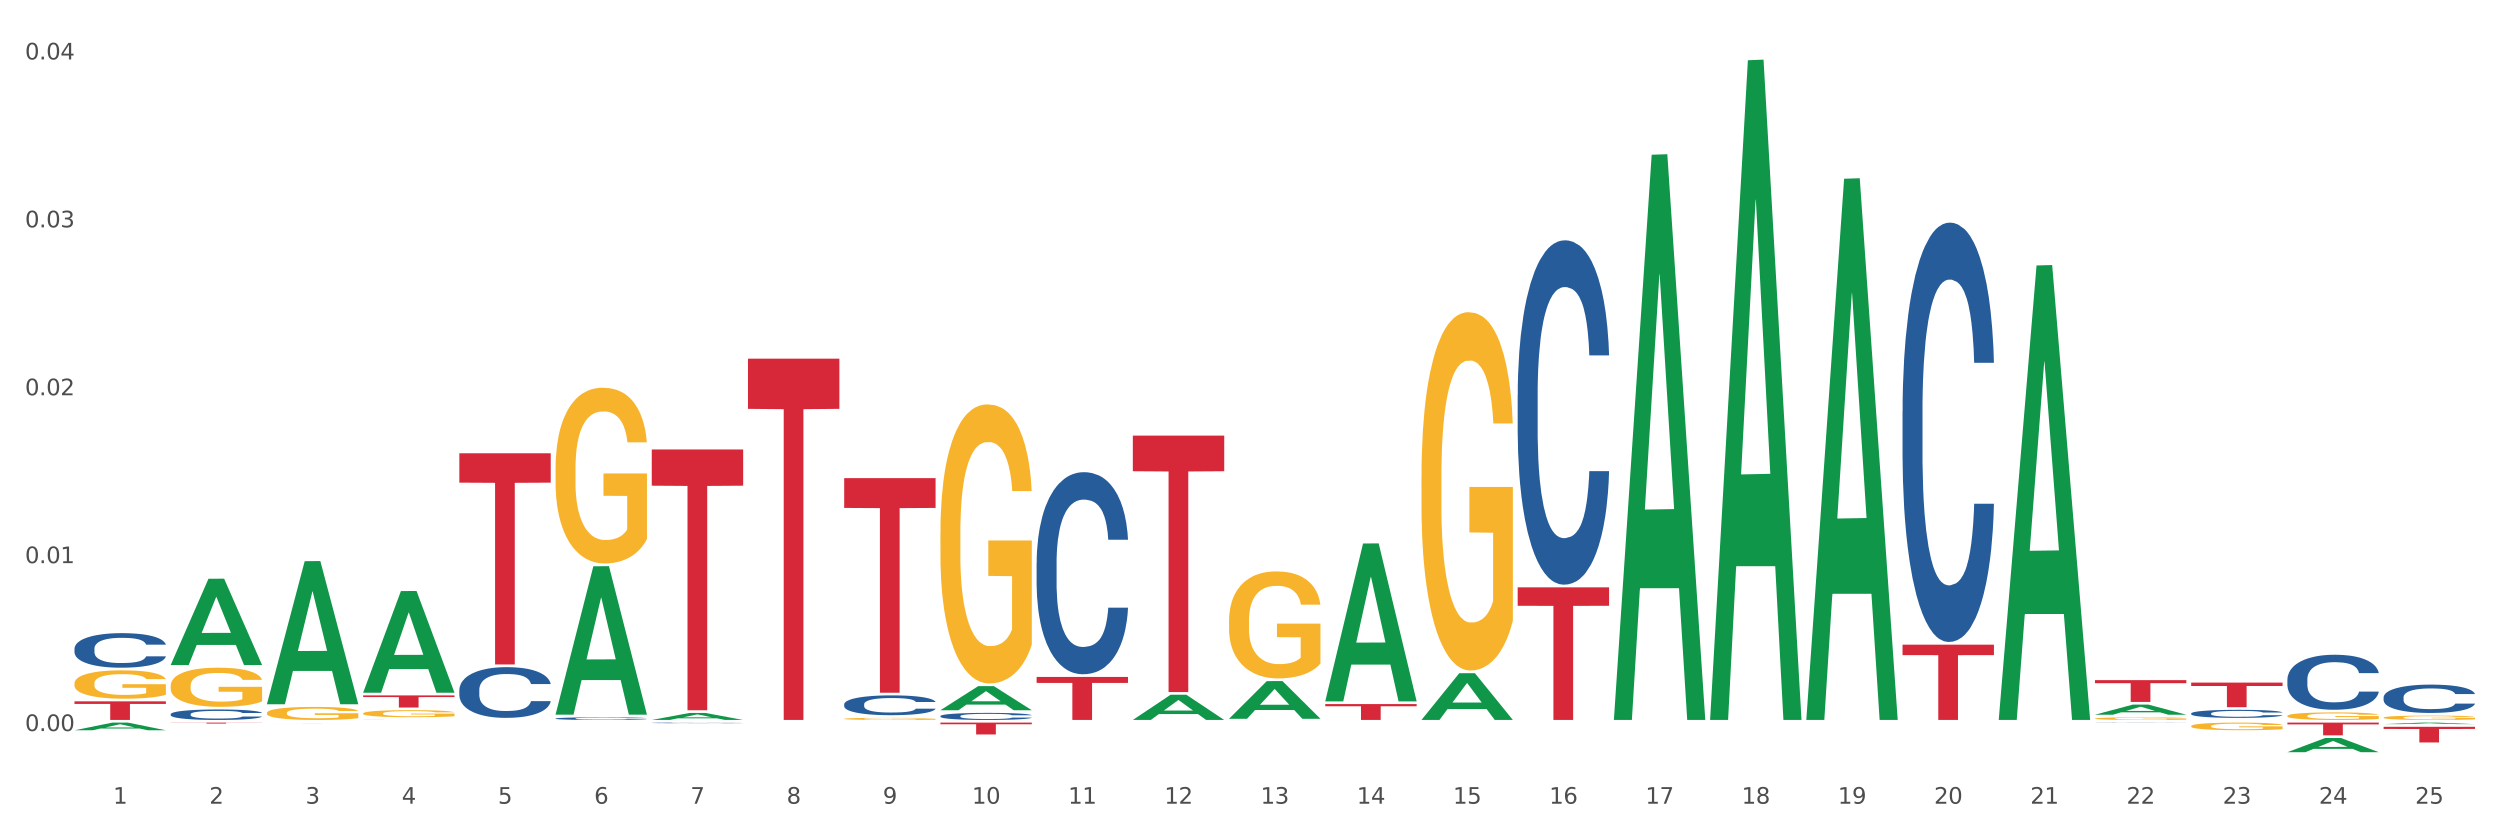 <?xml version="1.0" encoding="utf-8" standalone="no"?>
<!DOCTYPE svg PUBLIC "-//W3C//DTD SVG 1.1//EN"
  "http://www.w3.org/Graphics/SVG/1.1/DTD/svg11.dtd">
<svg xmlns:xlink="http://www.w3.org/1999/xlink" width="1080pt" height="360pt" viewBox="0 0 1080 360" xmlns="http://www.w3.org/2000/svg" version="1.1">
 <rect x="0" y="0" width="1080" height="360" fill="#333333" stroke="none"/>
 <defs>
  <style type="text/css">*{stroke-linejoin: round; stroke-linecap: butt}</style>
 </defs>
 <g id="figure_1">
  <g id="patch_1">
   <path d="M 0 360 
L 1080 360 
L 1080 0 
L 0 0 
z
" style="fill: #ffffff; stroke: #ffffff; stroke-linejoin: miter"/>
  </g>
  <g id="axes_1">
   <g id="matplotlib.axis_1">
    <g id="xtick_1">
     <g id="text_1">
      <!-- 1 -->
      <g style="fill: #4d4d4d" transform="translate(48.864 347.204) scale(0.096 -0.096)">
       <defs>
        <path id="DejaVuSans-31" d="M 794 531 
L 1825 531 
L 1825 4091 
L 703 3866 
L 703 4441 
L 1819 4666 
L 2450 4666 
L 2450 531 
L 3481 531 
L 3481 0 
L 794 0 
L 794 531 
z
" transform="scale(0.016)"/>
       </defs>
       <use xlink:href="#DejaVuSans-31"/>
      </g>
     </g>
    </g>
    <g id="xtick_2">
     <g id="text_2">
      <!-- 2 -->
      <g style="fill: #4d4d4d" transform="translate(90.428 347.204) scale(0.096 -0.096)">
       <defs>
        <path id="DejaVuSans-32" d="M 1228 531 
L 3431 531 
L 3431 0 
L 469 0 
L 469 531 
Q 828 903 1448 1529 
Q 2069 2156 2228 2338 
Q 2531 2678 2651 2914 
Q 2772 3150 2772 3378 
Q 2772 3750 2511 3984 
Q 2250 4219 1831 4219 
Q 1534 4219 1204 4116 
Q 875 4013 500 3803 
L 500 4441 
Q 881 4594 1212 4672 
Q 1544 4750 1819 4750 
Q 2544 4750 2975 4387 
Q 3406 4025 3406 3419 
Q 3406 3131 3298 2873 
Q 3191 2616 2906 2266 
Q 2828 2175 2409 1742 
Q 1991 1309 1228 531 
z
" transform="scale(0.016)"/>
       </defs>
       <use xlink:href="#DejaVuSans-32"/>
      </g>
     </g>
    </g>
    <g id="xtick_3">
     <g id="text_3">
      <!-- 3 -->
      <g style="fill: #4d4d4d" transform="translate(131.992 347.204) scale(0.096 -0.096)">
       <defs>
        <path id="DejaVuSans-33" d="M 2597 2516 
Q 3050 2419 3304 2112 
Q 3559 1806 3559 1356 
Q 3559 666 3084 287 
Q 2609 -91 1734 -91 
Q 1441 -91 1130 -33 
Q 819 25 488 141 
L 488 750 
Q 750 597 1062 519 
Q 1375 441 1716 441 
Q 2309 441 2620 675 
Q 2931 909 2931 1356 
Q 2931 1769 2642 2001 
Q 2353 2234 1838 2234 
L 1294 2234 
L 1294 2753 
L 1863 2753 
Q 2328 2753 2575 2939 
Q 2822 3125 2822 3475 
Q 2822 3834 2567 4026 
Q 2313 4219 1838 4219 
Q 1578 4219 1281 4162 
Q 984 4106 628 3988 
L 628 4550 
Q 988 4650 1302 4700 
Q 1616 4750 1894 4750 
Q 2613 4750 3031 4423 
Q 3450 4097 3450 3541 
Q 3450 3153 3228 2886 
Q 3006 2619 2597 2516 
z
" transform="scale(0.016)"/>
       </defs>
       <use xlink:href="#DejaVuSans-33"/>
      </g>
     </g>
    </g>
    <g id="xtick_4">
     <g id="text_4">
      <!-- 4 -->
      <g style="fill: #4d4d4d" transform="translate(173.556 347.204) scale(0.096 -0.096)">
       <defs>
        <path id="DejaVuSans-34" d="M 2419 4116 
L 825 1625 
L 2419 1625 
L 2419 4116 
z
M 2253 4666 
L 3047 4666 
L 3047 1625 
L 3713 1625 
L 3713 1100 
L 3047 1100 
L 3047 0 
L 2419 0 
L 2419 1100 
L 313 1100 
L 313 1709 
L 2253 4666 
z
" transform="scale(0.016)"/>
       </defs>
       <use xlink:href="#DejaVuSans-34"/>
      </g>
     </g>
    </g>
    <g id="xtick_5">
     <g id="text_5">
      <!-- 5 -->
      <g style="fill: #4d4d4d" transform="translate(215.12 347.204) scale(0.096 -0.096)">
       <defs>
        <path id="DejaVuSans-35" d="M 691 4666 
L 3169 4666 
L 3169 4134 
L 1269 4134 
L 1269 2991 
Q 1406 3038 1543 3061 
Q 1681 3084 1819 3084 
Q 2600 3084 3056 2656 
Q 3513 2228 3513 1497 
Q 3513 744 3044 326 
Q 2575 -91 1722 -91 
Q 1428 -91 1123 -41 
Q 819 9 494 109 
L 494 744 
Q 775 591 1075 516 
Q 1375 441 1709 441 
Q 2250 441 2565 725 
Q 2881 1009 2881 1497 
Q 2881 1984 2565 2268 
Q 2250 2553 1709 2553 
Q 1456 2553 1204 2497 
Q 953 2441 691 2322 
L 691 4666 
z
" transform="scale(0.016)"/>
       </defs>
       <use xlink:href="#DejaVuSans-35"/>
      </g>
     </g>
    </g>
    <g id="xtick_6">
     <g id="text_6">
      <!-- 6 -->
      <g style="fill: #4d4d4d" transform="translate(256.685 347.204) scale(0.096 -0.096)">
       <defs>
        <path id="DejaVuSans-36" d="M 2113 2584 
Q 1688 2584 1439 2293 
Q 1191 2003 1191 1497 
Q 1191 994 1439 701 
Q 1688 409 2113 409 
Q 2538 409 2786 701 
Q 3034 994 3034 1497 
Q 3034 2003 2786 2293 
Q 2538 2584 2113 2584 
z
M 3366 4563 
L 3366 3988 
Q 3128 4100 2886 4159 
Q 2644 4219 2406 4219 
Q 1781 4219 1451 3797 
Q 1122 3375 1075 2522 
Q 1259 2794 1537 2939 
Q 1816 3084 2150 3084 
Q 2853 3084 3261 2657 
Q 3669 2231 3669 1497 
Q 3669 778 3244 343 
Q 2819 -91 2113 -91 
Q 1303 -91 875 529 
Q 447 1150 447 2328 
Q 447 3434 972 4092 
Q 1497 4750 2381 4750 
Q 2619 4750 2861 4703 
Q 3103 4656 3366 4563 
z
" transform="scale(0.016)"/>
       </defs>
       <use xlink:href="#DejaVuSans-36"/>
      </g>
     </g>
    </g>
    <g id="xtick_7">
     <g id="text_7">
      <!-- 7 -->
      <g style="fill: #4d4d4d" transform="translate(298.249 347.204) scale(0.096 -0.096)">
       <defs>
        <path id="DejaVuSans-37" d="M 525 4666 
L 3525 4666 
L 3525 4397 
L 1831 0 
L 1172 0 
L 2766 4134 
L 525 4134 
L 525 4666 
z
" transform="scale(0.016)"/>
       </defs>
       <use xlink:href="#DejaVuSans-37"/>
      </g>
     </g>
    </g>
    <g id="xtick_8">
     <g id="text_8">
      <!-- 8 -->
      <g style="fill: #4d4d4d" transform="translate(339.813 347.204) scale(0.096 -0.096)">
       <defs>
        <path id="DejaVuSans-38" d="M 2034 2216 
Q 1584 2216 1326 1975 
Q 1069 1734 1069 1313 
Q 1069 891 1326 650 
Q 1584 409 2034 409 
Q 2484 409 2743 651 
Q 3003 894 3003 1313 
Q 3003 1734 2745 1975 
Q 2488 2216 2034 2216 
z
M 1403 2484 
Q 997 2584 770 2862 
Q 544 3141 544 3541 
Q 544 4100 942 4425 
Q 1341 4750 2034 4750 
Q 2731 4750 3128 4425 
Q 3525 4100 3525 3541 
Q 3525 3141 3298 2862 
Q 3072 2584 2669 2484 
Q 3125 2378 3379 2068 
Q 3634 1759 3634 1313 
Q 3634 634 3220 271 
Q 2806 -91 2034 -91 
Q 1263 -91 848 271 
Q 434 634 434 1313 
Q 434 1759 690 2068 
Q 947 2378 1403 2484 
z
M 1172 3481 
Q 1172 3119 1398 2916 
Q 1625 2713 2034 2713 
Q 2441 2713 2670 2916 
Q 2900 3119 2900 3481 
Q 2900 3844 2670 4047 
Q 2441 4250 2034 4250 
Q 1625 4250 1398 4047 
Q 1172 3844 1172 3481 
z
" transform="scale(0.016)"/>
       </defs>
       <use xlink:href="#DejaVuSans-38"/>
      </g>
     </g>
    </g>
    <g id="xtick_9">
     <g id="text_9">
      <!-- 9 -->
      <g style="fill: #4d4d4d" transform="translate(381.377 347.204) scale(0.096 -0.096)">
       <defs>
        <path id="DejaVuSans-39" d="M 703 97 
L 703 672 
Q 941 559 1184 500 
Q 1428 441 1663 441 
Q 2288 441 2617 861 
Q 2947 1281 2994 2138 
Q 2813 1869 2534 1725 
Q 2256 1581 1919 1581 
Q 1219 1581 811 2004 
Q 403 2428 403 3163 
Q 403 3881 828 4315 
Q 1253 4750 1959 4750 
Q 2769 4750 3195 4129 
Q 3622 3509 3622 2328 
Q 3622 1225 3098 567 
Q 2575 -91 1691 -91 
Q 1453 -91 1209 -44 
Q 966 3 703 97 
z
M 1959 2075 
Q 2384 2075 2632 2365 
Q 2881 2656 2881 3163 
Q 2881 3666 2632 3958 
Q 2384 4250 1959 4250 
Q 1534 4250 1286 3958 
Q 1038 3666 1038 3163 
Q 1038 2656 1286 2365 
Q 1534 2075 1959 2075 
z
" transform="scale(0.016)"/>
       </defs>
       <use xlink:href="#DejaVuSans-39"/>
      </g>
     </g>
    </g>
    <g id="xtick_10">
     <g id="text_10">
      <!-- 10 -->
      <g style="fill: #4d4d4d" transform="translate(419.887 347.204) scale(0.096 -0.096)">
       <defs>
        <path id="DejaVuSans-30" d="M 2034 4250 
Q 1547 4250 1301 3770 
Q 1056 3291 1056 2328 
Q 1056 1369 1301 889 
Q 1547 409 2034 409 
Q 2525 409 2770 889 
Q 3016 1369 3016 2328 
Q 3016 3291 2770 3770 
Q 2525 4250 2034 4250 
z
M 2034 4750 
Q 2819 4750 3233 4129 
Q 3647 3509 3647 2328 
Q 3647 1150 3233 529 
Q 2819 -91 2034 -91 
Q 1250 -91 836 529 
Q 422 1150 422 2328 
Q 422 3509 836 4129 
Q 1250 4750 2034 4750 
z
" transform="scale(0.016)"/>
       </defs>
       <use xlink:href="#DejaVuSans-31"/>
       <use xlink:href="#DejaVuSans-30" transform="translate(63.623 0)"/>
      </g>
     </g>
    </g>
    <g id="xtick_11">
     <g id="text_11">
      <!-- 11 -->
      <g style="fill: #4d4d4d" transform="translate(461.451 347.204) scale(0.096 -0.096)">
       <use xlink:href="#DejaVuSans-31"/>
       <use xlink:href="#DejaVuSans-31" transform="translate(63.623 0)"/>
      </g>
     </g>
    </g>
    <g id="xtick_12">
     <g id="text_12">
      <!-- 12 -->
      <g style="fill: #4d4d4d" transform="translate(503.015 347.204) scale(0.096 -0.096)">
       <use xlink:href="#DejaVuSans-31"/>
       <use xlink:href="#DejaVuSans-32" transform="translate(63.623 0)"/>
      </g>
     </g>
    </g>
    <g id="xtick_13">
     <g id="text_13">
      <!-- 13 -->
      <g style="fill: #4d4d4d" transform="translate(544.58 347.204) scale(0.096 -0.096)">
       <use xlink:href="#DejaVuSans-31"/>
       <use xlink:href="#DejaVuSans-33" transform="translate(63.623 0)"/>
      </g>
     </g>
    </g>
    <g id="xtick_14">
     <g id="text_14">
      <!-- 14 -->
      <g style="fill: #4d4d4d" transform="translate(586.144 347.204) scale(0.096 -0.096)">
       <use xlink:href="#DejaVuSans-31"/>
       <use xlink:href="#DejaVuSans-34" transform="translate(63.623 0)"/>
      </g>
     </g>
    </g>
    <g id="xtick_15">
     <g id="text_15">
      <!-- 15 -->
      <g style="fill: #4d4d4d" transform="translate(627.708 347.204) scale(0.096 -0.096)">
       <use xlink:href="#DejaVuSans-31"/>
       <use xlink:href="#DejaVuSans-35" transform="translate(63.623 0)"/>
      </g>
     </g>
    </g>
    <g id="xtick_16">
     <g id="text_16">
      <!-- 16 -->
      <g style="fill: #4d4d4d" transform="translate(669.272 347.204) scale(0.096 -0.096)">
       <use xlink:href="#DejaVuSans-31"/>
       <use xlink:href="#DejaVuSans-36" transform="translate(63.623 0)"/>
      </g>
     </g>
    </g>
    <g id="xtick_17">
     <g id="text_17">
      <!-- 17 -->
      <g style="fill: #4d4d4d" transform="translate(710.836 347.204) scale(0.096 -0.096)">
       <use xlink:href="#DejaVuSans-31"/>
       <use xlink:href="#DejaVuSans-37" transform="translate(63.623 0)"/>
      </g>
     </g>
    </g>
    <g id="xtick_18">
     <g id="text_18">
      <!-- 18 -->
      <g style="fill: #4d4d4d" transform="translate(752.4 347.204) scale(0.096 -0.096)">
       <use xlink:href="#DejaVuSans-31"/>
       <use xlink:href="#DejaVuSans-38" transform="translate(63.623 0)"/>
      </g>
     </g>
    </g>
    <g id="xtick_19">
     <g id="text_19">
      <!-- 19 -->
      <g style="fill: #4d4d4d" transform="translate(793.964 347.204) scale(0.096 -0.096)">
       <use xlink:href="#DejaVuSans-31"/>
       <use xlink:href="#DejaVuSans-39" transform="translate(63.623 0)"/>
      </g>
     </g>
    </g>
    <g id="xtick_20">
     <g id="text_20">
      <!-- 20 -->
      <g style="fill: #4d4d4d" transform="translate(835.528 347.204) scale(0.096 -0.096)">
       <use xlink:href="#DejaVuSans-32"/>
       <use xlink:href="#DejaVuSans-30" transform="translate(63.623 0)"/>
      </g>
     </g>
    </g>
    <g id="xtick_21">
     <g id="text_21">
      <!-- 21 -->
      <g style="fill: #4d4d4d" transform="translate(877.093 347.204) scale(0.096 -0.096)">
       <use xlink:href="#DejaVuSans-32"/>
       <use xlink:href="#DejaVuSans-31" transform="translate(63.623 0)"/>
      </g>
     </g>
    </g>
    <g id="xtick_22">
     <g id="text_22">
      <!-- 22 -->
      <g style="fill: #4d4d4d" transform="translate(918.657 347.204) scale(0.096 -0.096)">
       <use xlink:href="#DejaVuSans-32"/>
       <use xlink:href="#DejaVuSans-32" transform="translate(63.623 0)"/>
      </g>
     </g>
    </g>
    <g id="xtick_23">
     <g id="text_23">
      <!-- 23 -->
      <g style="fill: #4d4d4d" transform="translate(960.221 347.204) scale(0.096 -0.096)">
       <use xlink:href="#DejaVuSans-32"/>
       <use xlink:href="#DejaVuSans-33" transform="translate(63.623 0)"/>
      </g>
     </g>
    </g>
    <g id="xtick_24">
     <g id="text_24">
      <!-- 24 -->
      <g style="fill: #4d4d4d" transform="translate(1001.785 347.204) scale(0.096 -0.096)">
       <use xlink:href="#DejaVuSans-32"/>
       <use xlink:href="#DejaVuSans-34" transform="translate(63.623 0)"/>
      </g>
     </g>
    </g>
    <g id="xtick_25">
     <g id="text_25">
      <!-- 25 -->
      <g style="fill: #4d4d4d" transform="translate(1043.349 347.204) scale(0.096 -0.096)">
       <use xlink:href="#DejaVuSans-32"/>
       <use xlink:href="#DejaVuSans-35" transform="translate(63.623 0)"/>
      </g>
     </g>
    </g>
    <g id="xtick_26"/>
    <g id="xtick_27"/>
    <g id="xtick_28"/>
    <g id="xtick_29"/>
    <g id="xtick_30"/>
    <g id="xtick_31"/>
    <g id="xtick_32"/>
    <g id="xtick_33"/>
    <g id="xtick_34"/>
    <g id="xtick_35"/>
    <g id="xtick_36"/>
    <g id="xtick_37"/>
    <g id="xtick_38"/>
    <g id="xtick_39"/>
    <g id="xtick_40"/>
    <g id="xtick_41"/>
    <g id="xtick_42"/>
    <g id="xtick_43"/>
    <g id="xtick_44"/>
    <g id="xtick_45"/>
    <g id="xtick_46"/>
    <g id="xtick_47"/>
    <g id="xtick_48"/>
    <g id="xtick_49"/>
   </g>
   <g id="matplotlib.axis_2">
    <g id="ytick_1">
     <g id="text_26">
      <!-- 0.00 -->
      <g style="fill: #4d4d4d" transform="translate(10.8 315.815) scale(0.096 -0.096)">
       <defs>
        <path id="DejaVuSans-2e" d="M 684 794 
L 1344 794 
L 1344 0 
L 684 0 
L 684 794 
z
" transform="scale(0.016)"/>
       </defs>
       <use xlink:href="#DejaVuSans-30"/>
       <use xlink:href="#DejaVuSans-2e" transform="translate(63.623 0)"/>
       <use xlink:href="#DejaVuSans-30" transform="translate(95.41 0)"/>
       <use xlink:href="#DejaVuSans-30" transform="translate(159.033 0)"/>
      </g>
     </g>
    </g>
    <g id="ytick_2">
     <g id="text_27">
      <!-- 0.01 -->
      <g style="fill: #4d4d4d" transform="translate(10.8 243.284) scale(0.096 -0.096)">
       <use xlink:href="#DejaVuSans-30"/>
       <use xlink:href="#DejaVuSans-2e" transform="translate(63.623 0)"/>
       <use xlink:href="#DejaVuSans-30" transform="translate(95.41 0)"/>
       <use xlink:href="#DejaVuSans-31" transform="translate(159.033 0)"/>
      </g>
     </g>
    </g>
    <g id="ytick_3">
     <g id="text_28">
      <!-- 0.02 -->
      <g style="fill: #4d4d4d" transform="translate(10.8 170.752) scale(0.096 -0.096)">
       <use xlink:href="#DejaVuSans-30"/>
       <use xlink:href="#DejaVuSans-2e" transform="translate(63.623 0)"/>
       <use xlink:href="#DejaVuSans-30" transform="translate(95.41 0)"/>
       <use xlink:href="#DejaVuSans-32" transform="translate(159.033 0)"/>
      </g>
     </g>
    </g>
    <g id="ytick_4">
     <g id="text_29">
      <!-- 0.03 -->
      <g style="fill: #4d4d4d" transform="translate(10.8 98.22) scale(0.096 -0.096)">
       <use xlink:href="#DejaVuSans-30"/>
       <use xlink:href="#DejaVuSans-2e" transform="translate(63.623 0)"/>
       <use xlink:href="#DejaVuSans-30" transform="translate(95.41 0)"/>
       <use xlink:href="#DejaVuSans-33" transform="translate(159.033 0)"/>
      </g>
     </g>
    </g>
    <g id="ytick_5">
     <g id="text_30">
      <!-- 0.04 -->
      <g style="fill: #4d4d4d" transform="translate(10.8 25.688) scale(0.096 -0.096)">
       <use xlink:href="#DejaVuSans-30"/>
       <use xlink:href="#DejaVuSans-2e" transform="translate(63.623 0)"/>
       <use xlink:href="#DejaVuSans-30" transform="translate(95.41 0)"/>
       <use xlink:href="#DejaVuSans-34" transform="translate(159.033 0)"/>
      </g>
     </g>
    </g>
    <g id="ytick_6"/>
    <g id="ytick_7"/>
    <g id="ytick_8"/>
    <g id="ytick_9"/>
   </g>
   <g id="PolyCollection_1">
    <path d="M 32.175 315.483 
L 32.216 315.479 
L 48.499 312.171 
L 55.256 312.168 
L 71.661 315.489 
L 63.845 315.489 
L 60.304 314.716 
L 43.492 314.716 
L 43.369 314.728 
L 39.95 315.489 
L 32.175 315.489 
L 32.175 315.483 
L 45.608 314.254 
L 58.187 314.251 
L 51.959 312.876 
L 51.877 312.87 
L 51.796 312.879 
L 45.568 314.251 
L 45.608 314.254 
L 32.175 315.483 
z
" clip-path="url(#p20a56490fa)" style="fill: #109648"/>
    <path d="M 73.739 296.254 
L 73.786 296.238 
L 73.786 295.683 
L 73.879 295.204 
L 74.345 294.046 
L 75.044 293.089 
L 75.557 292.579 
L 76.07 292.162 
L 76.676 291.745 
L 77.422 291.313 
L 78.774 290.68 
L 79.613 290.356 
L 80.639 290.016 
L 82.503 289.522 
L 83.855 289.244 
L 85.254 289.013 
L 87.538 288.735 
L 89.03 288.611 
L 90.615 288.519 
L 92.526 288.457 
L 93.972 288.441 
L 97.142 288.488 
L 99.846 288.627 
L 101.151 288.735 
L 102.829 288.92 
L 103.715 289.044 
L 105.16 289.291 
L 106.652 289.615 
L 107.677 289.893 
L 109.216 290.418 
L 110.381 290.943 
L 111.454 291.591 
L 112.013 292.039 
L 112.433 292.456 
L 112.805 292.934 
L 113.178 293.691 
L 104.787 293.691 
L 104.461 293.151 
L 103.948 292.641 
L 103.202 292.147 
L 102.549 291.838 
L 101.431 291.452 
L 100.405 291.205 
L 99.333 291.02 
L 98.027 290.865 
L 97.002 290.788 
L 95.557 290.726 
L 92.713 290.742 
L 90.802 290.865 
L 89.496 291.02 
L 88.657 291.159 
L 87.911 291.313 
L 87.072 291.529 
L 86.093 291.854 
L 85.394 292.147 
L 84.694 292.517 
L 84.135 292.888 
L 83.622 293.32 
L 83.203 293.784 
L 82.876 294.262 
L 82.597 294.849 
L 82.364 295.822 
L 82.364 297.937 
L 82.457 298.415 
L 82.69 299.048 
L 82.97 299.527 
L 83.436 300.098 
L 83.855 300.484 
L 84.648 301.04 
L 85.534 301.503 
L 86.233 301.797 
L 86.932 302.044 
L 88.144 302.383 
L 89.496 302.661 
L 90.662 302.831 
L 92.247 302.986 
L 93.319 303.047 
L 94.251 303.078 
L 96.536 303.078 
L 98.167 303.032 
L 99.985 302.924 
L 101.384 302.785 
L 102.549 302.615 
L 103.855 302.337 
L 104.694 302.075 
L 104.694 298.848 
L 94.438 298.832 
L 94.438 296.686 
L 113.225 296.686 
L 113.225 302.986 
L 112.433 303.31 
L 111.547 303.603 
L 110.614 303.866 
L 109.216 304.19 
L 107.538 304.499 
L 106.046 304.715 
L 104.461 304.9 
L 102.596 305.07 
L 100.172 305.224 
L 98.68 305.286 
L 96.815 305.332 
L 94.624 305.348 
L 92.713 305.317 
L 90.848 305.24 
L 88.89 305.101 
L 86.979 304.9 
L 85.534 304.699 
L 84.088 304.452 
L 82.55 304.128 
L 81.338 303.819 
L 80.406 303.541 
L 79.38 303.186 
L 78.261 302.723 
L 77.422 302.306 
L 76.676 301.874 
L 75.884 301.318 
L 75.324 300.839 
L 74.765 300.237 
L 74.438 299.79 
L 74.065 299.095 
L 73.786 298.122 
L 73.739 296.254 
z
" clip-path="url(#p20a56490fa)" style="fill: #f7b32b"/>
    <path d="M 115.303 307.994 
L 115.35 307.989 
L 115.35 307.804 
L 115.443 307.645 
L 115.909 307.259 
L 116.609 306.94 
L 117.121 306.771 
L 117.634 306.632 
L 118.24 306.493 
L 118.986 306.349 
L 120.338 306.138 
L 121.177 306.03 
L 122.203 305.917 
L 124.068 305.753 
L 125.419 305.66 
L 126.818 305.583 
L 129.102 305.491 
L 130.594 305.449 
L 132.179 305.419 
L 134.091 305.398 
L 135.536 305.393 
L 138.706 305.408 
L 141.41 305.455 
L 142.715 305.491 
L 144.393 305.552 
L 145.279 305.593 
L 146.724 305.676 
L 148.216 305.784 
L 149.242 305.876 
L 150.78 306.051 
L 151.945 306.226 
L 153.018 306.442 
L 153.577 306.591 
L 153.997 306.73 
L 154.37 306.889 
L 154.743 307.141 
L 146.351 307.141 
L 146.025 306.961 
L 145.512 306.791 
L 144.766 306.627 
L 144.114 306.524 
L 142.995 306.395 
L 141.969 306.313 
L 140.897 306.251 
L 139.592 306.2 
L 138.566 306.174 
L 137.121 306.154 
L 134.277 306.159 
L 132.366 306.2 
L 131.06 306.251 
L 130.221 306.298 
L 129.475 306.349 
L 128.636 306.421 
L 127.657 306.529 
L 126.958 306.627 
L 126.259 306.75 
L 125.699 306.874 
L 125.186 307.017 
L 124.767 307.172 
L 124.44 307.331 
L 124.161 307.526 
L 123.928 307.85 
L 123.928 308.555 
L 124.021 308.714 
L 124.254 308.925 
L 124.534 309.084 
L 125 309.275 
L 125.419 309.403 
L 126.212 309.588 
L 127.098 309.742 
L 127.797 309.84 
L 128.496 309.922 
L 129.708 310.035 
L 131.06 310.128 
L 132.226 310.185 
L 133.811 310.236 
L 134.883 310.257 
L 135.815 310.267 
L 138.1 310.267 
L 139.731 310.251 
L 141.55 310.215 
L 142.948 310.169 
L 144.114 310.113 
L 145.419 310.02 
L 146.258 309.933 
L 146.258 308.858 
L 136.002 308.853 
L 136.002 308.138 
L 154.789 308.138 
L 154.789 310.236 
L 153.997 310.344 
L 153.111 310.442 
L 152.179 310.529 
L 150.78 310.637 
L 149.102 310.74 
L 147.61 310.812 
L 146.025 310.873 
L 144.16 310.93 
L 141.736 310.981 
L 140.244 311.002 
L 138.379 311.017 
L 136.188 311.023 
L 134.277 311.012 
L 132.412 310.987 
L 130.454 310.94 
L 128.543 310.873 
L 127.098 310.807 
L 125.653 310.724 
L 124.114 310.616 
L 122.902 310.514 
L 121.97 310.421 
L 120.944 310.303 
L 119.825 310.149 
L 118.986 310.01 
L 118.24 309.866 
L 117.448 309.681 
L 116.888 309.521 
L 116.329 309.321 
L 116.003 309.172 
L 115.63 308.94 
L 115.35 308.616 
L 115.303 307.994 
z
" clip-path="url(#p20a56490fa)" style="fill: #f7b32b"/>
    <path d="M 156.867 308.197 
L 156.914 308.194 
L 156.914 308.094 
L 157.007 308.008 
L 157.473 307.799 
L 158.173 307.627 
L 158.686 307.535 
L 159.198 307.46 
L 159.804 307.385 
L 160.55 307.307 
L 161.902 307.193 
L 162.741 307.134 
L 163.767 307.073 
L 165.632 306.984 
L 166.984 306.934 
L 168.382 306.892 
L 170.666 306.842 
L 172.158 306.82 
L 173.743 306.803 
L 175.655 306.792 
L 177.1 306.789 
L 180.27 306.798 
L 182.974 306.823 
L 184.279 306.842 
L 185.957 306.875 
L 186.843 306.898 
L 188.288 306.942 
L 189.78 307.001 
L 190.806 307.051 
L 192.344 307.145 
L 193.51 307.24 
L 194.582 307.357 
L 195.141 307.437 
L 195.561 307.513 
L 195.934 307.599 
L 196.307 307.735 
L 187.915 307.735 
L 187.589 307.638 
L 187.076 307.546 
L 186.33 307.457 
L 185.678 307.401 
L 184.559 307.332 
L 183.533 307.287 
L 182.461 307.254 
L 181.156 307.226 
L 180.13 307.212 
L 178.685 307.201 
L 175.841 307.204 
L 173.93 307.226 
L 172.624 307.254 
L 171.785 307.279 
L 171.039 307.307 
L 170.2 307.346 
L 169.221 307.404 
L 168.522 307.457 
L 167.823 307.524 
L 167.263 307.59 
L 166.751 307.668 
L 166.331 307.752 
L 166.005 307.838 
L 165.725 307.944 
L 165.492 308.119 
L 165.492 308.5 
L 165.585 308.586 
L 165.818 308.7 
L 166.098 308.787 
L 166.564 308.89 
L 166.984 308.959 
L 167.776 309.059 
L 168.662 309.143 
L 169.361 309.196 
L 170.06 309.24 
L 171.273 309.301 
L 172.624 309.351 
L 173.79 309.382 
L 175.375 309.41 
L 176.447 309.421 
L 177.38 309.427 
L 179.664 309.427 
L 181.296 309.418 
L 183.114 309.399 
L 184.512 309.374 
L 185.678 309.343 
L 186.983 309.293 
L 187.822 309.246 
L 187.822 308.664 
L 177.566 308.662 
L 177.566 308.275 
L 196.353 308.275 
L 196.353 309.41 
L 195.561 309.468 
L 194.675 309.521 
L 193.743 309.568 
L 192.344 309.627 
L 190.666 309.683 
L 189.174 309.721 
L 187.589 309.755 
L 185.724 309.785 
L 183.3 309.813 
L 181.808 309.824 
L 179.944 309.833 
L 177.752 309.836 
L 175.841 309.83 
L 173.976 309.816 
L 172.018 309.791 
L 170.107 309.755 
L 168.662 309.719 
L 167.217 309.674 
L 165.678 309.616 
L 164.466 309.56 
L 163.534 309.51 
L 162.508 309.446 
L 161.389 309.363 
L 160.55 309.287 
L 159.804 309.21 
L 159.012 309.109 
L 158.452 309.023 
L 157.893 308.915 
L 157.567 308.834 
L 157.194 308.709 
L 156.914 308.534 
L 156.867 308.197 
z
" clip-path="url(#p20a56490fa)" style="fill: #f7b32b"/>
    <path d="M 239.996 202.592 
L 240.042 202.522 
L 240.042 200.026 
L 240.135 197.876 
L 240.602 192.676 
L 241.301 188.376 
L 241.814 186.088 
L 242.327 184.216 
L 242.933 182.344 
L 243.679 180.402 
L 245.03 177.559 
L 245.87 176.103 
L 246.895 174.577 
L 248.76 172.358 
L 250.112 171.11 
L 251.51 170.07 
L 253.795 168.822 
L 255.287 168.267 
L 256.872 167.851 
L 258.783 167.573 
L 260.228 167.504 
L 263.398 167.712 
L 266.102 168.336 
L 267.407 168.822 
L 269.086 169.654 
L 269.971 170.208 
L 271.417 171.318 
L 272.908 172.774 
L 273.934 174.022 
L 275.472 176.38 
L 276.638 178.738 
L 277.71 181.65 
L 278.269 183.661 
L 278.689 185.533 
L 279.062 187.683 
L 279.435 191.081 
L 271.044 191.081 
L 270.717 188.654 
L 270.204 186.365 
L 269.459 184.146 
L 268.806 182.76 
L 267.687 181.026 
L 266.661 179.917 
L 265.589 179.084 
L 264.284 178.391 
L 263.258 178.044 
L 261.813 177.767 
L 258.969 177.836 
L 257.058 178.391 
L 255.753 179.084 
L 254.914 179.708 
L 254.168 180.402 
L 253.329 181.373 
L 252.35 182.829 
L 251.65 184.146 
L 250.951 185.811 
L 250.392 187.475 
L 249.879 189.417 
L 249.459 191.497 
L 249.133 193.646 
L 248.853 196.281 
L 248.62 200.65 
L 248.62 210.15 
L 248.713 212.3 
L 248.946 215.143 
L 249.226 217.292 
L 249.692 219.858 
L 250.112 221.592 
L 250.904 224.088 
L 251.79 226.168 
L 252.489 227.486 
L 253.189 228.595 
L 254.401 230.121 
L 255.753 231.369 
L 256.918 232.132 
L 258.503 232.825 
L 259.575 233.103 
L 260.508 233.241 
L 262.792 233.241 
L 264.424 233.033 
L 266.242 232.548 
L 267.64 231.924 
L 268.806 231.161 
L 270.111 229.913 
L 270.95 228.734 
L 270.95 214.241 
L 260.694 214.172 
L 260.694 204.533 
L 279.482 204.533 
L 279.482 232.825 
L 278.689 234.281 
L 277.803 235.599 
L 276.871 236.778 
L 275.472 238.234 
L 273.794 239.621 
L 272.302 240.592 
L 270.717 241.424 
L 268.853 242.187 
L 266.428 242.88 
L 264.937 243.157 
L 263.072 243.365 
L 260.881 243.435 
L 258.969 243.296 
L 257.105 242.949 
L 255.147 242.325 
L 253.235 241.424 
L 251.79 240.522 
L 250.345 239.413 
L 248.807 237.957 
L 247.594 236.57 
L 246.662 235.322 
L 245.636 233.727 
L 244.518 231.646 
L 243.679 229.774 
L 242.933 227.833 
L 242.14 225.336 
L 241.581 223.187 
L 241.021 220.482 
L 240.695 218.471 
L 240.322 215.351 
L 240.042 210.982 
L 239.996 202.592 
z
" clip-path="url(#p20a56490fa)" style="fill: #f7b32b"/>
    <path d="M 364.688 310.53 
L 364.735 310.529 
L 364.735 310.499 
L 364.828 310.473 
L 365.294 310.41 
L 365.993 310.358 
L 366.506 310.331 
L 367.019 310.308 
L 367.625 310.285 
L 368.371 310.262 
L 369.723 310.228 
L 370.562 310.21 
L 371.588 310.192 
L 373.452 310.165 
L 374.804 310.15 
L 376.203 310.137 
L 378.487 310.122 
L 379.979 310.116 
L 381.564 310.111 
L 383.475 310.107 
L 384.92 310.106 
L 388.091 310.109 
L 390.794 310.116 
L 392.1 310.122 
L 393.778 310.132 
L 394.664 310.139 
L 396.109 310.152 
L 397.601 310.17 
L 398.626 310.185 
L 400.165 310.214 
L 401.33 310.242 
L 402.402 310.277 
L 402.962 310.301 
L 403.381 310.324 
L 403.754 310.35 
L 404.127 310.391 
L 395.736 310.391 
L 395.41 310.362 
L 394.897 310.334 
L 394.151 310.307 
L 393.498 310.291 
L 392.379 310.27 
L 391.354 310.256 
L 390.282 310.246 
L 388.976 310.238 
L 387.951 310.234 
L 386.506 310.23 
L 383.662 310.231 
L 381.75 310.238 
L 380.445 310.246 
L 379.606 310.254 
L 378.86 310.262 
L 378.021 310.274 
L 377.042 310.291 
L 376.343 310.307 
L 375.643 310.327 
L 375.084 310.347 
L 374.571 310.371 
L 374.152 310.396 
L 373.825 310.422 
L 373.546 310.454 
L 373.312 310.506 
L 373.312 310.621 
L 373.406 310.647 
L 373.639 310.681 
L 373.919 310.707 
L 374.385 310.738 
L 374.804 310.759 
L 375.597 310.789 
L 376.483 310.814 
L 377.182 310.83 
L 377.881 310.844 
L 379.093 310.862 
L 380.445 310.877 
L 381.611 310.886 
L 383.196 310.895 
L 384.268 310.898 
L 385.2 310.9 
L 387.485 310.9 
L 389.116 310.897 
L 390.934 310.891 
L 392.333 310.884 
L 393.498 310.874 
L 394.804 310.859 
L 395.643 310.845 
L 395.643 310.67 
L 385.387 310.67 
L 385.387 310.553 
L 404.174 310.553 
L 404.174 310.895 
L 403.381 310.912 
L 402.496 310.928 
L 401.563 310.942 
L 400.165 310.96 
L 398.486 310.977 
L 396.995 310.988 
L 395.41 310.998 
L 393.545 311.008 
L 391.121 311.016 
L 389.629 311.019 
L 387.764 311.022 
L 385.573 311.023 
L 383.662 311.021 
L 381.797 311.017 
L 379.839 311.009 
L 377.928 310.998 
L 376.483 310.987 
L 375.037 310.974 
L 373.499 310.956 
L 372.287 310.94 
L 371.354 310.925 
L 370.329 310.905 
L 369.21 310.88 
L 368.371 310.858 
L 367.625 310.834 
L 366.832 310.804 
L 366.273 310.778 
L 365.714 310.746 
L 365.387 310.721 
L 365.014 310.684 
L 364.735 310.631 
L 364.688 310.53 
z
" clip-path="url(#p20a56490fa)" style="fill: #f7b32b"/>
    <path d="M 406.252 230.406 
L 406.299 230.296 
L 406.299 226.332 
L 406.392 222.919 
L 406.858 214.661 
L 407.557 207.835 
L 408.07 204.202 
L 408.583 201.229 
L 409.189 198.256 
L 409.935 195.173 
L 411.287 190.659 
L 412.126 188.347 
L 413.152 185.925 
L 415.016 182.402 
L 416.368 180.42 
L 417.767 178.768 
L 420.051 176.787 
L 421.543 175.906 
L 423.128 175.245 
L 425.039 174.805 
L 426.485 174.695 
L 429.655 175.025 
L 432.359 176.016 
L 433.664 176.787 
L 435.342 178.108 
L 436.228 178.989 
L 437.673 180.75 
L 439.165 183.062 
L 440.19 185.044 
L 441.729 188.788 
L 442.894 192.531 
L 443.967 197.155 
L 444.526 200.348 
L 444.946 203.321 
L 445.319 206.734 
L 445.691 212.129 
L 437.3 212.129 
L 436.974 208.275 
L 436.461 204.642 
L 435.715 201.119 
L 435.062 198.917 
L 433.944 196.164 
L 432.918 194.403 
L 431.846 193.082 
L 430.54 191.981 
L 429.515 191.43 
L 428.07 190.99 
L 425.226 191.1 
L 423.315 191.981 
L 422.009 193.082 
L 421.17 194.072 
L 420.424 195.173 
L 419.585 196.715 
L 418.606 199.027 
L 417.907 201.119 
L 417.208 203.761 
L 416.648 206.404 
L 416.135 209.487 
L 415.716 212.79 
L 415.389 216.203 
L 415.11 220.386 
L 414.877 227.323 
L 414.877 242.407 
L 414.97 245.82 
L 415.203 250.334 
L 415.483 253.747 
L 415.949 257.821 
L 416.368 260.573 
L 417.161 264.537 
L 418.047 267.84 
L 418.746 269.932 
L 419.445 271.693 
L 420.657 274.116 
L 422.009 276.097 
L 423.175 277.308 
L 424.76 278.409 
L 425.832 278.85 
L 426.764 279.07 
L 429.049 279.07 
L 430.68 278.74 
L 432.498 277.969 
L 433.897 276.978 
L 435.062 275.767 
L 436.368 273.785 
L 437.207 271.914 
L 437.207 248.903 
L 426.951 248.792 
L 426.951 233.488 
L 445.738 233.488 
L 445.738 278.409 
L 444.946 280.722 
L 444.06 282.814 
L 443.127 284.685 
L 441.729 286.997 
L 440.051 289.199 
L 438.559 290.741 
L 436.974 292.062 
L 435.109 293.273 
L 432.685 294.374 
L 431.193 294.814 
L 429.328 295.145 
L 427.137 295.255 
L 425.226 295.035 
L 423.361 294.484 
L 421.403 293.493 
L 419.492 292.062 
L 418.047 290.631 
L 416.601 288.869 
L 415.063 286.557 
L 413.851 284.355 
L 412.919 282.373 
L 411.893 279.841 
L 410.774 276.538 
L 409.935 273.565 
L 409.189 270.482 
L 408.397 266.519 
L 407.837 263.106 
L 407.278 258.812 
L 406.951 255.619 
L 406.578 250.664 
L 406.299 243.728 
L 406.252 230.406 
z
" clip-path="url(#p20a56490fa)" style="fill: #f7b32b"/>
    <path d="M 614.073 206.393 
L 614.119 206.252 
L 614.119 201.162 
L 614.213 196.779 
L 614.679 186.176 
L 615.378 177.41 
L 615.891 172.744 
L 616.404 168.927 
L 617.01 165.11 
L 617.756 161.151 
L 619.108 155.355 
L 619.947 152.386 
L 620.972 149.275 
L 622.837 144.751 
L 624.189 142.206 
L 625.588 140.085 
L 627.872 137.541 
L 629.364 136.409 
L 630.949 135.561 
L 632.86 134.996 
L 634.305 134.854 
L 637.475 135.278 
L 640.179 136.551 
L 641.485 137.541 
L 643.163 139.237 
L 644.049 140.368 
L 645.494 142.63 
L 646.986 145.599 
L 648.011 148.144 
L 649.55 152.951 
L 650.715 157.758 
L 651.787 163.696 
L 652.347 167.796 
L 652.766 171.613 
L 653.139 175.996 
L 653.512 182.924 
L 645.121 182.924 
L 644.794 177.976 
L 644.282 173.31 
L 643.536 168.786 
L 642.883 165.958 
L 641.764 162.424 
L 640.739 160.161 
L 639.666 158.465 
L 638.361 157.051 
L 637.335 156.344 
L 635.89 155.779 
L 633.047 155.92 
L 631.135 157.051 
L 629.83 158.465 
L 628.991 159.737 
L 628.245 161.151 
L 627.406 163.13 
L 626.427 166.099 
L 625.727 168.786 
L 625.028 172.179 
L 624.469 175.572 
L 623.956 179.531 
L 623.536 183.772 
L 623.21 188.155 
L 622.93 193.527 
L 622.697 202.434 
L 622.697 221.804 
L 622.79 226.186 
L 623.024 231.983 
L 623.303 236.366 
L 623.769 241.597 
L 624.189 245.131 
L 624.982 250.221 
L 625.867 254.463 
L 626.567 257.149 
L 627.266 259.411 
L 628.478 262.521 
L 629.83 265.066 
L 630.995 266.621 
L 632.58 268.035 
L 633.653 268.601 
L 634.585 268.884 
L 636.869 268.884 
L 638.501 268.459 
L 640.319 267.47 
L 641.718 266.197 
L 642.883 264.642 
L 644.188 262.097 
L 645.028 259.694 
L 645.028 230.145 
L 634.771 230.004 
L 634.771 210.352 
L 653.559 210.352 
L 653.559 268.035 
L 652.766 271.004 
L 651.88 273.69 
L 650.948 276.094 
L 649.55 279.063 
L 647.871 281.891 
L 646.379 283.87 
L 644.794 285.566 
L 642.93 287.122 
L 640.506 288.535 
L 639.014 289.101 
L 637.149 289.525 
L 634.958 289.667 
L 633.047 289.384 
L 631.182 288.677 
L 629.224 287.404 
L 627.312 285.566 
L 625.867 283.729 
L 624.422 281.466 
L 622.884 278.497 
L 621.672 275.67 
L 620.739 273.125 
L 619.714 269.873 
L 618.595 265.632 
L 617.756 261.814 
L 617.01 257.856 
L 616.217 252.766 
L 615.658 248.383 
L 615.098 242.869 
L 614.772 238.769 
L 614.399 232.407 
L 614.119 223.5 
L 614.073 206.393 
z
" clip-path="url(#p20a56490fa)" style="fill: #f7b32b"/>
    <path d="M 905.022 310.419 
L 905.068 310.418 
L 905.068 310.381 
L 905.162 310.349 
L 905.628 310.272 
L 906.327 310.209 
L 906.84 310.175 
L 907.353 310.147 
L 907.959 310.119 
L 908.705 310.091 
L 910.056 310.049 
L 910.896 310.027 
L 911.921 310.005 
L 913.786 309.972 
L 915.138 309.953 
L 916.536 309.938 
L 918.821 309.92 
L 920.313 309.911 
L 921.898 309.905 
L 923.809 309.901 
L 925.254 309.9 
L 928.424 309.903 
L 931.128 309.912 
L 932.433 309.92 
L 934.112 309.932 
L 934.997 309.94 
L 936.443 309.956 
L 937.934 309.978 
L 938.96 309.996 
L 940.498 310.031 
L 941.664 310.066 
L 942.736 310.109 
L 943.296 310.139 
L 943.715 310.167 
L 944.088 310.198 
L 944.461 310.249 
L 936.07 310.249 
L 935.743 310.213 
L 935.231 310.179 
L 934.485 310.146 
L 933.832 310.126 
L 932.713 310.1 
L 931.688 310.084 
L 930.615 310.071 
L 929.31 310.061 
L 928.284 310.056 
L 926.839 310.052 
L 923.995 310.053 
L 922.084 310.061 
L 920.779 310.071 
L 919.94 310.08 
L 919.194 310.091 
L 918.355 310.105 
L 917.376 310.127 
L 916.676 310.146 
L 915.977 310.171 
L 915.418 310.195 
L 914.905 310.224 
L 914.485 310.255 
L 914.159 310.287 
L 913.879 310.325 
L 913.646 310.39 
L 913.646 310.53 
L 913.739 310.562 
L 913.972 310.604 
L 914.252 310.636 
L 914.718 310.674 
L 915.138 310.7 
L 915.93 310.737 
L 916.816 310.767 
L 917.515 310.787 
L 918.215 310.803 
L 919.427 310.826 
L 920.779 310.844 
L 921.944 310.855 
L 923.529 310.866 
L 924.601 310.87 
L 925.534 310.872 
L 927.818 310.872 
L 929.45 310.869 
L 931.268 310.862 
L 932.667 310.852 
L 933.832 310.841 
L 935.137 310.823 
L 935.976 310.805 
L 935.976 310.591 
L 925.72 310.59 
L 925.72 310.447 
L 944.508 310.447 
L 944.508 310.866 
L 943.715 310.887 
L 942.829 310.907 
L 941.897 310.924 
L 940.498 310.946 
L 938.82 310.966 
L 937.328 310.981 
L 935.743 310.993 
L 933.879 311.004 
L 931.454 311.014 
L 929.963 311.018 
L 928.098 311.022 
L 925.907 311.023 
L 923.995 311.021 
L 922.131 311.015 
L 920.173 311.006 
L 918.261 310.993 
L 916.816 310.98 
L 915.371 310.963 
L 913.833 310.942 
L 912.621 310.921 
L 911.688 310.903 
L 910.663 310.879 
L 909.544 310.848 
L 908.705 310.821 
L 907.959 310.792 
L 907.166 310.755 
L 906.607 310.723 
L 906.047 310.683 
L 905.721 310.654 
L 905.348 310.607 
L 905.068 310.543 
L 905.022 310.419 
z
" clip-path="url(#p20a56490fa)" style="fill: #f7b32b"/>
    <path d="M 946.586 313.69 
L 946.632 313.687 
L 946.632 313.578 
L 946.726 313.485 
L 947.192 313.26 
L 947.891 313.073 
L 948.404 312.974 
L 948.917 312.893 
L 949.523 312.812 
L 950.269 312.727 
L 951.621 312.604 
L 952.46 312.541 
L 953.485 312.475 
L 955.35 312.379 
L 956.702 312.325 
L 958.101 312.279 
L 960.385 312.225 
L 961.877 312.201 
L 963.462 312.183 
L 965.373 312.171 
L 966.818 312.168 
L 969.988 312.177 
L 972.692 312.204 
L 973.998 312.225 
L 975.676 312.261 
L 976.562 312.285 
L 978.007 312.334 
L 979.499 312.397 
L 980.524 312.451 
L 982.063 312.553 
L 983.228 312.655 
L 984.3 312.782 
L 984.86 312.869 
L 985.279 312.95 
L 985.652 313.043 
L 986.025 313.19 
L 977.634 313.19 
L 977.307 313.085 
L 976.795 312.986 
L 976.049 312.89 
L 975.396 312.83 
L 974.277 312.755 
L 973.252 312.706 
L 972.179 312.67 
L 970.874 312.64 
L 969.848 312.625 
L 968.403 312.613 
L 965.56 312.616 
L 963.648 312.64 
L 962.343 312.67 
L 961.504 312.697 
L 960.758 312.727 
L 959.919 312.77 
L 958.94 312.833 
L 958.24 312.89 
L 957.541 312.962 
L 956.982 313.034 
L 956.469 313.118 
L 956.049 313.209 
L 955.723 313.302 
L 955.443 313.416 
L 955.21 313.605 
L 955.21 314.017 
L 955.303 314.111 
L 955.537 314.234 
L 955.816 314.327 
L 956.282 314.438 
L 956.702 314.513 
L 957.495 314.622 
L 958.38 314.712 
L 959.08 314.769 
L 959.779 314.817 
L 960.991 314.883 
L 962.343 314.937 
L 963.508 314.97 
L 965.093 315.001 
L 966.166 315.013 
L 967.098 315.019 
L 969.382 315.019 
L 971.014 315.01 
L 972.832 314.989 
L 974.231 314.961 
L 975.396 314.928 
L 976.701 314.874 
L 977.541 314.823 
L 977.541 314.195 
L 967.284 314.192 
L 967.284 313.774 
L 986.072 313.774 
L 986.072 315.001 
L 985.279 315.064 
L 984.393 315.121 
L 983.461 315.172 
L 982.063 315.235 
L 980.384 315.295 
L 978.892 315.337 
L 977.307 315.373 
L 975.443 315.406 
L 973.019 315.437 
L 971.527 315.449 
L 969.662 315.458 
L 967.471 315.461 
L 965.56 315.455 
L 963.695 315.44 
L 961.737 315.412 
L 959.825 315.373 
L 958.38 315.334 
L 956.935 315.286 
L 955.397 315.223 
L 954.185 315.163 
L 953.252 315.109 
L 952.227 315.04 
L 951.108 314.949 
L 950.269 314.868 
L 949.523 314.784 
L 948.73 314.676 
L 948.171 314.583 
L 947.611 314.465 
L 947.285 314.378 
L 946.912 314.243 
L 946.632 314.053 
L 946.586 313.69 
z
" clip-path="url(#p20a56490fa)" style="fill: #f7b32b"/>
    <path d="M 988.15 309.269 
L 988.197 309.266 
L 988.197 309.159 
L 988.29 309.066 
L 988.756 308.843 
L 989.455 308.658 
L 989.968 308.56 
L 990.481 308.48 
L 991.087 308.399 
L 991.833 308.316 
L 993.185 308.194 
L 994.024 308.131 
L 995.049 308.066 
L 996.914 307.971 
L 998.266 307.917 
L 999.665 307.872 
L 1001.949 307.819 
L 1003.441 307.795 
L 1005.026 307.777 
L 1006.937 307.765 
L 1008.382 307.762 
L 1011.552 307.771 
L 1014.256 307.798 
L 1015.562 307.819 
L 1017.24 307.854 
L 1018.126 307.878 
L 1019.571 307.926 
L 1021.063 307.988 
L 1022.088 308.042 
L 1023.627 308.143 
L 1024.792 308.244 
L 1025.864 308.37 
L 1026.424 308.456 
L 1026.843 308.536 
L 1027.216 308.629 
L 1027.589 308.774 
L 1019.198 308.774 
L 1018.872 308.67 
L 1018.359 308.572 
L 1017.613 308.477 
L 1016.96 308.417 
L 1015.841 308.343 
L 1014.816 308.295 
L 1013.744 308.259 
L 1012.438 308.23 
L 1011.413 308.215 
L 1009.967 308.203 
L 1007.124 308.206 
L 1005.212 308.23 
L 1003.907 308.259 
L 1003.068 308.286 
L 1002.322 308.316 
L 1001.483 308.358 
L 1000.504 308.42 
L 999.805 308.477 
L 999.105 308.548 
L 998.546 308.62 
L 998.033 308.703 
L 997.614 308.792 
L 997.287 308.885 
L 997.007 308.998 
L 996.774 309.185 
L 996.774 309.593 
L 996.868 309.686 
L 997.101 309.808 
L 997.38 309.9 
L 997.847 310.01 
L 998.266 310.085 
L 999.059 310.192 
L 999.944 310.281 
L 1000.644 310.338 
L 1001.343 310.385 
L 1002.555 310.451 
L 1003.907 310.504 
L 1005.072 310.537 
L 1006.658 310.567 
L 1007.73 310.579 
L 1008.662 310.585 
L 1010.946 310.585 
L 1012.578 310.576 
L 1014.396 310.555 
L 1015.795 310.528 
L 1016.96 310.496 
L 1018.266 310.442 
L 1019.105 310.391 
L 1019.105 309.769 
L 1008.849 309.766 
L 1008.849 309.352 
L 1027.636 309.352 
L 1027.636 310.567 
L 1026.843 310.63 
L 1025.958 310.686 
L 1025.025 310.737 
L 1023.627 310.799 
L 1021.948 310.859 
L 1020.457 310.9 
L 1018.872 310.936 
L 1017.007 310.969 
L 1014.583 310.999 
L 1013.091 311.011 
L 1011.226 311.02 
L 1009.035 311.023 
L 1007.124 311.017 
L 1005.259 311.002 
L 1003.301 310.975 
L 1001.39 310.936 
L 999.944 310.898 
L 998.499 310.85 
L 996.961 310.787 
L 995.749 310.728 
L 994.816 310.674 
L 993.791 310.606 
L 992.672 310.516 
L 991.833 310.436 
L 991.087 310.353 
L 990.294 310.245 
L 989.735 310.153 
L 989.176 310.037 
L 988.849 309.951 
L 988.476 309.817 
L 988.197 309.629 
L 988.15 309.269 
z
" clip-path="url(#p20a56490fa)" style="fill: #f7b32b"/>
    <path d="M 1029.714 310.006 
L 1029.761 310.004 
L 1029.761 309.942 
L 1029.854 309.888 
L 1030.32 309.759 
L 1031.019 309.652 
L 1031.532 309.595 
L 1032.045 309.548 
L 1032.651 309.502 
L 1033.397 309.453 
L 1034.749 309.383 
L 1035.588 309.346 
L 1036.614 309.308 
L 1038.478 309.253 
L 1039.83 309.222 
L 1041.229 309.196 
L 1043.513 309.165 
L 1045.005 309.151 
L 1046.59 309.141 
L 1048.501 309.134 
L 1049.947 309.132 
L 1053.117 309.137 
L 1055.82 309.153 
L 1057.126 309.165 
L 1058.804 309.186 
L 1059.69 309.2 
L 1061.135 309.227 
L 1062.627 309.263 
L 1063.652 309.295 
L 1065.191 309.353 
L 1066.356 309.412 
L 1067.428 309.484 
L 1067.988 309.534 
L 1068.407 309.581 
L 1068.78 309.635 
L 1069.153 309.719 
L 1060.762 309.719 
L 1060.436 309.659 
L 1059.923 309.602 
L 1059.177 309.547 
L 1058.524 309.512 
L 1057.406 309.469 
L 1056.38 309.441 
L 1055.308 309.421 
L 1054.002 309.403 
L 1052.977 309.395 
L 1051.532 309.388 
L 1048.688 309.389 
L 1046.776 309.403 
L 1045.471 309.421 
L 1044.632 309.436 
L 1043.886 309.453 
L 1043.047 309.478 
L 1042.068 309.514 
L 1041.369 309.547 
L 1040.669 309.588 
L 1040.11 309.629 
L 1039.597 309.678 
L 1039.178 309.73 
L 1038.851 309.783 
L 1038.572 309.849 
L 1038.339 309.957 
L 1038.339 310.194 
L 1038.432 310.247 
L 1038.665 310.318 
L 1038.945 310.372 
L 1039.411 310.436 
L 1039.83 310.479 
L 1040.623 310.541 
L 1041.509 310.593 
L 1042.208 310.626 
L 1042.907 310.653 
L 1044.119 310.691 
L 1045.471 310.722 
L 1046.637 310.741 
L 1048.222 310.758 
L 1049.294 310.765 
L 1050.226 310.769 
L 1052.511 310.769 
L 1054.142 310.764 
L 1055.96 310.752 
L 1057.359 310.736 
L 1058.524 310.717 
L 1059.83 310.686 
L 1060.669 310.657 
L 1060.669 310.296 
L 1050.413 310.294 
L 1050.413 310.054 
L 1069.2 310.054 
L 1069.2 310.758 
L 1068.407 310.795 
L 1067.522 310.827 
L 1066.589 310.857 
L 1065.191 310.893 
L 1063.513 310.928 
L 1062.021 310.952 
L 1060.436 310.973 
L 1058.571 310.991 
L 1056.147 311.009 
L 1054.655 311.016 
L 1052.79 311.021 
L 1050.599 311.023 
L 1048.688 311.019 
L 1046.823 311.01 
L 1044.865 310.995 
L 1042.954 310.973 
L 1041.509 310.95 
L 1040.063 310.922 
L 1038.525 310.886 
L 1037.313 310.852 
L 1036.381 310.821 
L 1035.355 310.781 
L 1034.236 310.729 
L 1033.397 310.682 
L 1032.651 310.634 
L 1031.859 310.572 
L 1031.299 310.518 
L 1030.74 310.451 
L 1030.413 310.401 
L 1030.04 310.323 
L 1029.761 310.215 
L 1029.714 310.006 
z
" clip-path="url(#p20a56490fa)" style="fill: #f7b32b"/>
    <path d="M 156.867 300.417 
L 196.353 300.417 
L 196.353 301.143 
L 180.821 301.148 
L 180.821 305.644 
L 172.306 305.644 
L 172.306 301.148 
L 156.867 301.143 
L 156.867 300.422 
L 156.867 300.417 
z
" clip-path="url(#p20a56490fa)" style="fill: #d62839"/>
    <path d="M 115.303 312.745 
L 154.789 312.745 
L 154.789 312.749 
L 139.257 312.749 
L 139.257 312.774 
L 130.742 312.774 
L 130.742 312.749 
L 115.303 312.749 
L 115.303 312.745 
L 115.303 312.745 
z
" clip-path="url(#p20a56490fa)" style="fill: #d62839"/>
    <path d="M 73.739 312.168 
L 113.225 312.168 
L 113.225 312.226 
L 97.693 312.226 
L 97.693 312.585 
L 89.178 312.585 
L 89.178 312.226 
L 73.739 312.226 
L 73.739 312.169 
L 73.739 312.168 
z
" clip-path="url(#p20a56490fa)" style="fill: #d62839"/>
    <path d="M 32.175 302.983 
L 71.661 302.983 
L 71.661 304.1 
L 56.129 304.107 
L 56.129 311.023 
L 47.614 311.023 
L 47.614 304.107 
L 32.175 304.1 
L 32.175 302.99 
L 32.175 302.983 
z
" clip-path="url(#p20a56490fa)" style="fill: #d62839"/>
    <path d="M 32.175 280.226 
L 32.222 280.212 
L 32.222 279.83 
L 32.362 279.312 
L 32.875 278.358 
L 33.529 277.636 
L 34.649 276.791 
L 35.255 276.436 
L 36.049 276.041 
L 37.682 275.4 
L 39.549 274.855 
L 40.856 274.555 
L 41.836 274.365 
L 44.03 274.024 
L 45.29 273.874 
L 46.597 273.751 
L 47.717 273.669 
L 49.584 273.574 
L 51.078 273.533 
L 52.805 273.52 
L 54.252 273.533 
L 56.165 273.588 
L 58.966 273.751 
L 60.039 273.847 
L 61.486 274.01 
L 62.98 274.228 
L 64.193 274.446 
L 65.593 274.76 
L 67.04 275.169 
L 68.44 275.687 
L 69.421 276.164 
L 70.214 276.668 
L 70.914 277.281 
L 71.428 277.949 
L 71.661 278.508 
L 63.12 278.508 
L 62.886 278.004 
L 62.42 277.459 
L 61.953 277.091 
L 61.439 276.791 
L 60.646 276.45 
L 59.946 276.232 
L 58.779 275.973 
L 57.705 275.809 
L 56.819 275.714 
L 55.745 275.632 
L 53.458 275.55 
L 51.825 275.55 
L 50.798 275.578 
L 49.538 275.646 
L 48.464 275.741 
L 47.204 275.905 
L 46.224 276.082 
L 45.244 276.314 
L 44.684 276.477 
L 43.843 276.777 
L 43.283 277.022 
L 42.537 277.445 
L 42.116 277.745 
L 41.37 278.522 
L 41.043 279.094 
L 40.903 279.49 
L 40.81 279.926 
L 40.81 282.052 
L 41.09 283.006 
L 41.323 283.415 
L 41.696 283.878 
L 42.397 284.478 
L 43.423 285.064 
L 44.497 285.487 
L 45.384 285.746 
L 46.224 285.937 
L 47.064 286.086 
L 48.091 286.223 
L 48.931 286.305 
L 50.191 286.386 
L 51.685 286.427 
L 52.851 286.427 
L 55.232 286.359 
L 56.305 286.291 
L 57.332 286.196 
L 58.452 286.046 
L 59.339 285.882 
L 59.852 285.759 
L 60.693 285.5 
L 61.346 285.228 
L 61.906 284.914 
L 62.28 284.642 
L 62.7 284.233 
L 63.026 283.769 
L 63.12 283.524 
L 71.661 283.524 
L 71.474 284.015 
L 71.148 284.492 
L 70.494 285.132 
L 69.981 285.5 
L 69.187 285.95 
L 68.347 286.332 
L 67.18 286.754 
L 66.107 287.068 
L 64.987 287.34 
L 63.773 287.586 
L 61.579 287.927 
L 60.786 288.022 
L 59.106 288.186 
L 57.799 288.281 
L 55.885 288.376 
L 53.925 288.431 
L 51.871 288.445 
L 50.051 288.417 
L 48.044 288.335 
L 46.784 288.254 
L 45.384 288.131 
L 43.75 287.94 
L 42.21 287.708 
L 40.763 287.436 
L 39.409 287.122 
L 38.149 286.768 
L 36.516 286.182 
L 35.302 285.609 
L 34.415 285.078 
L 33.809 284.628 
L 33.202 284.056 
L 32.875 283.66 
L 32.362 282.706 
L 32.175 281.82 
L 32.175 280.226 
z
" clip-path="url(#p20a56490fa)" style="fill: #255c99"/>
    <path d="M 73.739 308.528 
L 73.786 308.524 
L 73.786 308.409 
L 73.926 308.251 
L 74.439 307.962 
L 75.093 307.743 
L 76.213 307.486 
L 76.82 307.379 
L 77.613 307.259 
L 79.247 307.064 
L 81.114 306.899 
L 82.42 306.808 
L 83.401 306.75 
L 85.594 306.647 
L 86.854 306.601 
L 88.161 306.564 
L 89.281 306.539 
L 91.148 306.51 
L 92.642 306.498 
L 94.369 306.494 
L 95.816 306.498 
L 97.729 306.514 
L 100.53 306.564 
L 101.603 306.593 
L 103.05 306.642 
L 104.544 306.709 
L 105.757 306.775 
L 107.157 306.87 
L 108.604 306.994 
L 110.005 307.151 
L 110.985 307.296 
L 111.778 307.449 
L 112.478 307.635 
L 112.992 307.838 
L 113.225 308.007 
L 104.684 308.007 
L 104.45 307.854 
L 103.984 307.689 
L 103.517 307.577 
L 103.004 307.486 
L 102.21 307.383 
L 101.51 307.317 
L 100.343 307.238 
L 99.27 307.188 
L 98.383 307.159 
L 97.309 307.135 
L 95.022 307.11 
L 93.389 307.11 
L 92.362 307.118 
L 91.102 307.139 
L 90.028 307.168 
L 88.768 307.217 
L 87.788 307.271 
L 86.808 307.341 
L 86.248 307.391 
L 85.408 307.482 
L 84.847 307.557 
L 84.101 307.685 
L 83.681 307.776 
L 82.934 308.011 
L 82.607 308.185 
L 82.467 308.305 
L 82.374 308.438 
L 82.374 309.083 
L 82.654 309.372 
L 82.887 309.496 
L 83.261 309.637 
L 83.961 309.819 
L 84.987 309.997 
L 86.061 310.125 
L 86.948 310.204 
L 87.788 310.262 
L 88.628 310.307 
L 89.655 310.348 
L 90.495 310.373 
L 91.755 310.398 
L 93.249 310.41 
L 94.416 310.41 
L 96.796 310.39 
L 97.869 310.369 
L 98.896 310.34 
L 100.016 310.295 
L 100.903 310.245 
L 101.417 310.208 
L 102.257 310.129 
L 102.91 310.046 
L 103.47 309.951 
L 103.844 309.869 
L 104.264 309.745 
L 104.59 309.604 
L 104.684 309.529 
L 113.225 309.529 
L 113.038 309.678 
L 112.712 309.823 
L 112.058 310.017 
L 111.545 310.129 
L 110.751 310.266 
L 109.911 310.381 
L 108.744 310.51 
L 107.671 310.605 
L 106.551 310.688 
L 105.337 310.762 
L 103.144 310.865 
L 102.35 310.894 
L 100.67 310.944 
L 99.363 310.973 
L 97.449 311.002 
L 95.489 311.018 
L 93.435 311.023 
L 91.615 311.014 
L 89.608 310.989 
L 88.348 310.965 
L 86.948 310.927 
L 85.314 310.87 
L 83.774 310.799 
L 82.327 310.716 
L 80.974 310.621 
L 79.713 310.514 
L 78.08 310.336 
L 76.866 310.162 
L 75.979 310.001 
L 75.373 309.864 
L 74.766 309.691 
L 74.439 309.571 
L 73.926 309.281 
L 73.739 309.012 
L 73.739 308.528 
z
" clip-path="url(#p20a56490fa)" style="fill: #255c99"/>
    <path d="M 32.175 295.249 
L 32.222 295.238 
L 32.222 294.836 
L 32.315 294.489 
L 32.781 293.65 
L 33.48 292.957 
L 33.993 292.588 
L 34.506 292.286 
L 35.112 291.984 
L 35.858 291.67 
L 37.21 291.212 
L 38.049 290.977 
L 39.075 290.731 
L 40.939 290.373 
L 42.291 290.172 
L 43.69 290.004 
L 45.974 289.803 
L 47.466 289.713 
L 49.051 289.646 
L 50.962 289.601 
L 52.407 289.59 
L 55.578 289.624 
L 58.281 289.724 
L 59.587 289.803 
L 61.265 289.937 
L 62.151 290.026 
L 63.596 290.205 
L 65.088 290.44 
L 66.113 290.641 
L 67.652 291.022 
L 68.817 291.402 
L 69.889 291.872 
L 70.449 292.196 
L 70.868 292.498 
L 71.241 292.845 
L 71.614 293.393 
L 63.223 293.393 
L 62.897 293.001 
L 62.384 292.632 
L 61.638 292.274 
L 60.985 292.051 
L 59.866 291.771 
L 58.841 291.592 
L 57.769 291.458 
L 56.463 291.346 
L 55.438 291.29 
L 53.992 291.245 
L 51.149 291.257 
L 49.237 291.346 
L 47.932 291.458 
L 47.093 291.559 
L 46.347 291.67 
L 45.508 291.827 
L 44.529 292.062 
L 43.83 292.274 
L 43.13 292.543 
L 42.571 292.811 
L 42.058 293.124 
L 41.639 293.46 
L 41.312 293.807 
L 41.033 294.232 
L 40.799 294.936 
L 40.799 296.469 
L 40.893 296.815 
L 41.126 297.274 
L 41.405 297.621 
L 41.872 298.034 
L 42.291 298.314 
L 43.084 298.717 
L 43.969 299.052 
L 44.669 299.265 
L 45.368 299.444 
L 46.58 299.69 
L 47.932 299.891 
L 49.098 300.014 
L 50.683 300.126 
L 51.755 300.171 
L 52.687 300.193 
L 54.971 300.193 
L 56.603 300.159 
L 58.421 300.081 
L 59.82 299.98 
L 60.985 299.857 
L 62.291 299.656 
L 63.13 299.466 
L 63.13 297.128 
L 52.874 297.117 
L 52.874 295.563 
L 71.661 295.563 
L 71.661 300.126 
L 70.868 300.361 
L 69.983 300.573 
L 69.05 300.763 
L 67.652 300.998 
L 65.973 301.222 
L 64.482 301.378 
L 62.897 301.513 
L 61.032 301.636 
L 58.608 301.748 
L 57.116 301.792 
L 55.251 301.826 
L 53.06 301.837 
L 51.149 301.815 
L 49.284 301.759 
L 47.326 301.658 
L 45.415 301.513 
L 43.969 301.367 
L 42.524 301.188 
L 40.986 300.953 
L 39.774 300.73 
L 38.841 300.528 
L 37.816 300.271 
L 36.697 299.936 
L 35.858 299.634 
L 35.112 299.321 
L 34.319 298.918 
L 33.76 298.571 
L 33.201 298.135 
L 32.874 297.811 
L 32.501 297.307 
L 32.222 296.603 
L 32.175 295.249 
z
" clip-path="url(#p20a56490fa)" style="fill: #f7b32b"/>
    <path d="M 1029.714 301.249 
L 1029.761 301.238 
L 1029.761 300.925 
L 1029.901 300.501 
L 1030.414 299.719 
L 1031.068 299.127 
L 1032.188 298.434 
L 1032.795 298.143 
L 1033.588 297.819 
L 1035.222 297.294 
L 1037.089 296.847 
L 1038.395 296.602 
L 1039.376 296.445 
L 1041.569 296.166 
L 1042.829 296.043 
L 1044.136 295.942 
L 1045.256 295.875 
L 1047.123 295.797 
L 1048.617 295.764 
L 1050.344 295.753 
L 1051.791 295.764 
L 1053.704 295.808 
L 1056.505 295.942 
L 1057.578 296.021 
L 1059.025 296.155 
L 1060.519 296.333 
L 1061.732 296.512 
L 1063.132 296.769 
L 1064.579 297.104 
L 1065.98 297.529 
L 1066.96 297.92 
L 1067.753 298.333 
L 1068.453 298.836 
L 1068.967 299.384 
L 1069.2 299.842 
L 1060.659 299.842 
L 1060.425 299.428 
L 1059.959 298.981 
L 1059.492 298.68 
L 1058.978 298.434 
L 1058.185 298.155 
L 1057.485 297.976 
L 1056.318 297.764 
L 1055.245 297.63 
L 1054.358 297.551 
L 1053.284 297.484 
L 1050.997 297.417 
L 1049.364 297.417 
L 1048.337 297.44 
L 1047.077 297.495 
L 1046.003 297.574 
L 1044.743 297.708 
L 1043.763 297.853 
L 1042.783 298.043 
L 1042.223 298.177 
L 1041.382 298.423 
L 1040.822 298.624 
L 1040.076 298.97 
L 1039.656 299.216 
L 1038.909 299.853 
L 1038.582 300.322 
L 1038.442 300.646 
L 1038.349 301.004 
L 1038.349 302.747 
L 1038.629 303.529 
L 1038.862 303.864 
L 1039.236 304.244 
L 1039.936 304.735 
L 1040.962 305.216 
L 1042.036 305.562 
L 1042.923 305.774 
L 1043.763 305.931 
L 1044.603 306.054 
L 1045.63 306.165 
L 1046.47 306.232 
L 1047.73 306.3 
L 1049.224 306.333 
L 1050.391 306.333 
L 1052.771 306.277 
L 1053.844 306.221 
L 1054.871 306.143 
L 1055.991 306.02 
L 1056.878 305.886 
L 1057.392 305.786 
L 1058.232 305.573 
L 1058.885 305.35 
L 1059.445 305.093 
L 1059.819 304.869 
L 1060.239 304.534 
L 1060.565 304.154 
L 1060.659 303.953 
L 1069.2 303.953 
L 1069.013 304.355 
L 1068.687 304.747 
L 1068.033 305.272 
L 1067.52 305.573 
L 1066.726 305.942 
L 1065.886 306.255 
L 1064.719 306.601 
L 1063.646 306.858 
L 1062.526 307.082 
L 1061.312 307.283 
L 1059.118 307.562 
L 1058.325 307.64 
L 1056.645 307.774 
L 1055.338 307.853 
L 1053.424 307.931 
L 1051.464 307.975 
L 1049.41 307.987 
L 1047.59 307.964 
L 1045.583 307.897 
L 1044.323 307.83 
L 1042.923 307.73 
L 1041.289 307.573 
L 1039.749 307.383 
L 1038.302 307.16 
L 1036.948 306.903 
L 1035.688 306.612 
L 1034.055 306.132 
L 1032.841 305.663 
L 1031.954 305.227 
L 1031.348 304.858 
L 1030.741 304.389 
L 1030.414 304.065 
L 1029.901 303.283 
L 1029.714 302.557 
L 1029.714 301.249 
z
" clip-path="url(#p20a56490fa)" style="fill: #255c99"/>
    <path d="M 988.15 293.529 
L 988.197 293.507 
L 988.197 292.899 
L 988.337 292.074 
L 988.85 290.555 
L 989.503 289.405 
L 990.624 288.059 
L 991.23 287.495 
L 992.024 286.865 
L 993.657 285.845 
L 995.524 284.977 
L 996.831 284.5 
L 997.811 284.196 
L 1000.005 283.653 
L 1001.265 283.414 
L 1002.572 283.219 
L 1003.692 283.089 
L 1005.559 282.937 
L 1007.053 282.872 
L 1008.78 282.85 
L 1010.227 282.872 
L 1012.14 282.958 
L 1014.941 283.219 
L 1016.014 283.371 
L 1017.461 283.631 
L 1018.955 283.979 
L 1020.168 284.326 
L 1021.568 284.825 
L 1023.015 285.476 
L 1024.415 286.301 
L 1025.396 287.061 
L 1026.189 287.864 
L 1026.889 288.84 
L 1027.403 289.904 
L 1027.636 290.794 
L 1019.095 290.794 
L 1018.861 289.991 
L 1018.394 289.123 
L 1017.928 288.537 
L 1017.414 288.059 
L 1016.621 287.516 
L 1015.921 287.169 
L 1014.754 286.757 
L 1013.68 286.496 
L 1012.794 286.344 
L 1011.72 286.214 
L 1009.433 286.084 
L 1007.8 286.084 
L 1006.773 286.127 
L 1005.513 286.236 
L 1004.439 286.388 
L 1003.179 286.648 
L 1002.199 286.93 
L 1001.219 287.299 
L 1000.658 287.56 
L 999.818 288.037 
L 999.258 288.428 
L 998.512 289.101 
L 998.091 289.578 
L 997.345 290.816 
L 997.018 291.727 
L 996.878 292.357 
L 996.785 293.051 
L 996.785 296.437 
L 997.065 297.956 
L 997.298 298.607 
L 997.671 299.345 
L 998.371 300.3 
L 999.398 301.234 
L 1000.472 301.907 
L 1001.359 302.319 
L 1002.199 302.623 
L 1003.039 302.862 
L 1004.066 303.079 
L 1004.906 303.209 
L 1006.166 303.339 
L 1007.66 303.404 
L 1008.826 303.404 
L 1011.207 303.296 
L 1012.28 303.187 
L 1013.307 303.035 
L 1014.427 302.796 
L 1015.314 302.536 
L 1015.827 302.341 
L 1016.668 301.928 
L 1017.321 301.494 
L 1017.881 300.995 
L 1018.254 300.561 
L 1018.675 299.91 
L 1019.001 299.172 
L 1019.095 298.781 
L 1027.636 298.781 
L 1027.449 299.562 
L 1027.122 300.322 
L 1026.469 301.342 
L 1025.956 301.928 
L 1025.162 302.645 
L 1024.322 303.252 
L 1023.155 303.925 
L 1022.082 304.424 
L 1020.962 304.858 
L 1019.748 305.249 
L 1017.554 305.792 
L 1016.761 305.944 
L 1015.081 306.204 
L 1013.774 306.356 
L 1011.86 306.508 
L 1009.9 306.595 
L 1007.846 306.616 
L 1006.026 306.573 
L 1004.019 306.443 
L 1002.759 306.313 
L 1001.359 306.117 
L 999.725 305.813 
L 998.185 305.444 
L 996.738 305.01 
L 995.384 304.511 
L 994.124 303.947 
L 992.491 303.013 
L 991.277 302.102 
L 990.39 301.255 
L 989.784 300.539 
L 989.177 299.628 
L 988.85 298.998 
L 988.337 297.479 
L 988.15 296.068 
L 988.15 293.529 
z
" clip-path="url(#p20a56490fa)" style="fill: #255c99"/>
    <path d="M 946.586 308.207 
L 946.632 308.204 
L 946.632 308.115 
L 946.773 307.995 
L 947.286 307.773 
L 947.939 307.604 
L 949.06 307.408 
L 949.666 307.325 
L 950.46 307.233 
L 952.093 307.084 
L 953.96 306.957 
L 955.267 306.887 
L 956.247 306.843 
L 958.441 306.763 
L 959.701 306.728 
L 961.008 306.7 
L 962.128 306.681 
L 963.995 306.659 
L 965.489 306.649 
L 967.216 306.646 
L 968.662 306.649 
L 970.576 306.662 
L 973.377 306.7 
L 974.45 306.722 
L 975.897 306.76 
L 977.39 306.811 
L 978.604 306.862 
L 980.004 306.935 
L 981.451 307.03 
L 982.851 307.151 
L 983.831 307.262 
L 984.625 307.379 
L 985.325 307.522 
L 985.838 307.677 
L 986.072 307.807 
L 977.53 307.807 
L 977.297 307.69 
L 976.83 307.563 
L 976.364 307.477 
L 975.85 307.408 
L 975.057 307.328 
L 974.357 307.277 
L 973.19 307.217 
L 972.116 307.179 
L 971.23 307.157 
L 970.156 307.138 
L 967.869 307.119 
L 966.235 307.119 
L 965.209 307.125 
L 963.948 307.141 
L 962.875 307.163 
L 961.615 307.201 
L 960.635 307.243 
L 959.654 307.297 
L 959.094 307.335 
L 958.254 307.404 
L 957.694 307.462 
L 956.947 307.56 
L 956.527 307.63 
L 955.781 307.811 
L 955.454 307.944 
L 955.314 308.036 
L 955.22 308.137 
L 955.22 308.633 
L 955.5 308.855 
L 955.734 308.95 
L 956.107 309.058 
L 956.807 309.197 
L 957.834 309.334 
L 958.908 309.432 
L 959.794 309.493 
L 960.635 309.537 
L 961.475 309.572 
L 962.502 309.604 
L 963.342 309.623 
L 964.602 309.642 
L 966.095 309.651 
L 967.262 309.651 
L 969.643 309.635 
L 970.716 309.62 
L 971.743 309.597 
L 972.863 309.562 
L 973.75 309.524 
L 974.263 309.496 
L 975.103 309.435 
L 975.757 309.372 
L 976.317 309.299 
L 976.69 309.236 
L 977.11 309.14 
L 977.437 309.032 
L 977.53 308.975 
L 986.072 308.975 
L 985.885 309.09 
L 985.558 309.201 
L 984.905 309.35 
L 984.391 309.435 
L 983.598 309.54 
L 982.758 309.629 
L 981.591 309.727 
L 980.518 309.8 
L 979.397 309.864 
L 978.184 309.921 
L 975.99 310 
L 975.197 310.023 
L 973.517 310.061 
L 972.21 310.083 
L 970.296 310.105 
L 968.336 310.118 
L 966.282 310.121 
L 964.462 310.115 
L 962.455 310.096 
L 961.195 310.077 
L 959.794 310.048 
L 958.161 310.004 
L 956.621 309.95 
L 955.174 309.886 
L 953.82 309.813 
L 952.56 309.731 
L 950.926 309.594 
L 949.713 309.461 
L 948.826 309.337 
L 948.219 309.232 
L 947.613 309.099 
L 947.286 309.007 
L 946.773 308.785 
L 946.586 308.579 
L 946.586 308.207 
z
" clip-path="url(#p20a56490fa)" style="fill: #255c99"/>
    <path d="M 905.022 312.212 
L 905.068 312.212 
L 905.068 312.209 
L 905.208 312.206 
L 905.722 312.2 
L 906.375 312.195 
L 907.495 312.19 
L 908.102 312.187 
L 908.896 312.185 
L 910.529 312.181 
L 912.396 312.177 
L 913.703 312.175 
L 914.683 312.174 
L 916.877 312.172 
L 918.137 312.171 
L 919.444 312.17 
L 920.564 312.169 
L 922.431 312.169 
L 923.925 312.168 
L 925.651 312.168 
L 927.098 312.168 
L 929.012 312.169 
L 931.812 312.17 
L 932.886 312.17 
L 934.333 312.171 
L 935.826 312.173 
L 937.04 312.174 
L 938.44 312.176 
L 939.887 312.179 
L 941.287 312.182 
L 942.267 312.186 
L 943.061 312.189 
L 943.761 312.193 
L 944.274 312.197 
L 944.508 312.201 
L 935.966 312.201 
L 935.733 312.198 
L 935.266 312.194 
L 934.799 312.192 
L 934.286 312.19 
L 933.493 312.187 
L 932.793 312.186 
L 931.626 312.184 
L 930.552 312.183 
L 929.665 312.183 
L 928.592 312.182 
L 926.305 312.181 
L 924.671 312.181 
L 923.644 312.182 
L 922.384 312.182 
L 921.311 312.183 
L 920.051 312.184 
L 919.07 312.185 
L 918.09 312.186 
L 917.53 312.188 
L 916.69 312.19 
L 916.13 312.191 
L 915.383 312.194 
L 914.963 312.196 
L 914.216 312.201 
L 913.89 312.205 
L 913.75 312.207 
L 913.656 312.21 
L 913.656 312.224 
L 913.936 312.23 
L 914.17 312.233 
L 914.543 312.236 
L 915.243 312.24 
L 916.27 312.244 
L 917.344 312.246 
L 918.23 312.248 
L 919.07 312.249 
L 919.911 312.25 
L 920.937 312.251 
L 921.778 312.252 
L 923.038 312.252 
L 924.531 312.253 
L 925.698 312.253 
L 928.078 312.252 
L 929.152 312.252 
L 930.179 312.251 
L 931.299 312.25 
L 932.186 312.249 
L 932.699 312.248 
L 933.539 312.247 
L 934.193 312.245 
L 934.753 312.243 
L 935.126 312.241 
L 935.546 312.238 
L 935.873 312.235 
L 935.966 312.234 
L 944.508 312.234 
L 944.321 312.237 
L 943.994 312.24 
L 943.341 312.244 
L 942.827 312.247 
L 942.034 312.25 
L 941.194 312.252 
L 940.027 312.255 
L 938.953 312.257 
L 937.833 312.259 
L 936.62 312.26 
L 934.426 312.262 
L 933.633 312.263 
L 931.952 312.264 
L 930.646 312.265 
L 928.732 312.265 
L 926.772 312.266 
L 924.718 312.266 
L 922.898 312.266 
L 920.891 312.265 
L 919.631 312.265 
L 918.23 312.264 
L 916.597 312.263 
L 915.057 312.261 
L 913.61 312.259 
L 912.256 312.257 
L 910.996 312.255 
L 909.362 312.251 
L 908.149 312.247 
L 907.262 312.244 
L 906.655 312.241 
L 906.049 312.237 
L 905.722 312.235 
L 905.208 312.228 
L 905.022 312.223 
L 905.022 312.212 
z
" clip-path="url(#p20a56490fa)" style="fill: #255c99"/>
    <path d="M 821.893 177.573 
L 821.94 177.407 
L 821.94 172.775 
L 822.08 166.488 
L 822.594 154.907 
L 823.247 146.138 
L 824.367 135.88 
L 824.974 131.579 
L 825.767 126.781 
L 827.401 119.005 
L 829.268 112.387 
L 830.575 108.747 
L 831.555 106.431 
L 833.749 102.294 
L 835.009 100.474 
L 836.316 98.985 
L 837.436 97.993 
L 839.303 96.835 
L 840.796 96.338 
L 842.523 96.173 
L 843.97 96.338 
L 845.884 97 
L 848.684 98.985 
L 849.758 100.144 
L 851.204 102.129 
L 852.698 104.776 
L 853.912 107.423 
L 855.312 111.229 
L 856.759 116.192 
L 858.159 122.479 
L 859.139 128.27 
L 859.932 134.391 
L 860.633 141.836 
L 861.146 149.943 
L 861.379 156.727 
L 852.838 156.727 
L 852.605 150.605 
L 852.138 143.987 
L 851.671 139.52 
L 851.158 135.88 
L 850.364 131.744 
L 849.664 129.097 
L 848.497 125.953 
L 847.424 123.968 
L 846.537 122.81 
L 845.464 121.817 
L 843.177 120.824 
L 841.543 120.824 
L 840.516 121.155 
L 839.256 121.983 
L 838.183 123.141 
L 836.922 125.126 
L 835.942 127.277 
L 834.962 130.09 
L 834.402 132.075 
L 833.562 135.715 
L 833.002 138.693 
L 832.255 143.822 
L 831.835 147.461 
L 831.088 156.892 
L 830.761 163.841 
L 830.621 168.639 
L 830.528 173.933 
L 830.528 199.743 
L 830.808 211.324 
L 831.041 216.288 
L 831.415 221.913 
L 832.115 229.193 
L 833.142 236.307 
L 834.215 241.436 
L 835.102 244.579 
L 835.942 246.895 
L 836.782 248.715 
L 837.809 250.37 
L 838.649 251.362 
L 839.909 252.355 
L 841.403 252.851 
L 842.57 252.851 
L 844.95 252.024 
L 846.024 251.197 
L 847.051 250.039 
L 848.171 248.219 
L 849.058 246.234 
L 849.571 244.745 
L 850.411 241.601 
L 851.064 238.292 
L 851.625 234.487 
L 851.998 231.178 
L 852.418 226.214 
L 852.745 220.589 
L 852.838 217.611 
L 861.379 217.611 
L 861.193 223.567 
L 860.866 229.358 
L 860.213 237.134 
L 859.699 241.601 
L 858.906 247.061 
L 858.066 251.693 
L 856.899 256.822 
L 855.825 260.628 
L 854.705 263.936 
L 853.492 266.915 
L 851.298 271.051 
L 850.504 272.209 
L 848.824 274.194 
L 847.517 275.352 
L 845.604 276.51 
L 843.643 277.172 
L 841.59 277.338 
L 839.769 277.007 
L 837.762 276.014 
L 836.502 275.021 
L 835.102 273.532 
L 833.469 271.216 
L 831.928 268.404 
L 830.481 265.095 
L 829.128 261.289 
L 827.868 256.988 
L 826.234 249.873 
L 825.021 242.925 
L 824.134 236.472 
L 823.527 231.012 
L 822.92 224.064 
L 822.594 219.266 
L 822.08 207.684 
L 821.893 196.93 
L 821.893 177.573 
z
" clip-path="url(#p20a56490fa)" style="fill: #255c99"/>
    <path d="M 198.432 195.822 
L 237.917 195.822 
L 237.917 208.501 
L 222.385 208.587 
L 222.385 287.06 
L 213.87 287.06 
L 213.87 208.587 
L 198.432 208.501 
L 198.432 195.908 
L 198.432 195.822 
z
" clip-path="url(#p20a56490fa)" style="fill: #d62839"/>
    <path d="M 655.637 170.656 
L 655.684 170.52 
L 655.684 166.716 
L 655.824 161.553 
L 656.337 152.042 
L 656.99 144.842 
L 658.111 136.418 
L 658.717 132.885 
L 659.511 128.945 
L 661.144 122.56 
L 663.011 117.125 
L 664.318 114.136 
L 665.298 112.234 
L 667.492 108.837 
L 668.752 107.343 
L 670.059 106.12 
L 671.179 105.305 
L 673.046 104.354 
L 674.54 103.946 
L 676.267 103.81 
L 677.714 103.946 
L 679.627 104.49 
L 682.428 106.12 
L 683.501 107.071 
L 684.948 108.701 
L 686.442 110.875 
L 687.655 113.049 
L 689.055 116.174 
L 690.502 120.25 
L 691.902 125.413 
L 692.883 130.168 
L 693.676 135.195 
L 694.376 141.309 
L 694.889 147.966 
L 695.123 153.537 
L 686.582 153.537 
L 686.348 148.51 
L 685.881 143.075 
L 685.415 139.407 
L 684.901 136.418 
L 684.108 133.021 
L 683.408 130.847 
L 682.241 128.266 
L 681.167 126.636 
L 680.281 125.685 
L 679.207 124.869 
L 676.92 124.054 
L 675.287 124.054 
L 674.26 124.326 
L 673 125.005 
L 671.926 125.956 
L 670.666 127.587 
L 669.686 129.353 
L 668.706 131.663 
L 668.145 133.293 
L 667.305 136.282 
L 666.745 138.728 
L 665.998 142.939 
L 665.578 145.929 
L 664.832 153.673 
L 664.505 159.379 
L 664.365 163.319 
L 664.272 167.667 
L 664.272 188.862 
L 664.552 198.373 
L 664.785 202.449 
L 665.158 207.068 
L 665.858 213.046 
L 666.885 218.888 
L 667.959 223.1 
L 668.846 225.682 
L 669.686 227.584 
L 670.526 229.078 
L 671.553 230.437 
L 672.393 231.252 
L 673.653 232.067 
L 675.147 232.475 
L 676.313 232.475 
L 678.694 231.795 
L 679.767 231.116 
L 680.794 230.165 
L 681.914 228.671 
L 682.801 227.04 
L 683.314 225.817 
L 684.155 223.236 
L 684.808 220.519 
L 685.368 217.394 
L 685.741 214.676 
L 686.162 210.6 
L 686.488 205.981 
L 686.582 203.535 
L 695.123 203.535 
L 694.936 208.427 
L 694.609 213.182 
L 693.956 219.568 
L 693.443 223.236 
L 692.649 227.72 
L 691.809 231.524 
L 690.642 235.736 
L 689.569 238.86 
L 688.449 241.578 
L 687.235 244.023 
L 685.041 247.42 
L 684.248 248.371 
L 682.568 250.001 
L 681.261 250.953 
L 679.347 251.904 
L 677.387 252.447 
L 675.333 252.583 
L 673.513 252.311 
L 671.506 251.496 
L 670.246 250.681 
L 668.846 249.458 
L 667.212 247.556 
L 665.672 245.246 
L 664.225 242.529 
L 662.871 239.404 
L 661.611 235.871 
L 659.978 230.029 
L 658.764 224.323 
L 657.877 219.024 
L 657.271 214.541 
L 656.664 208.834 
L 656.337 204.894 
L 655.824 195.384 
L 655.637 186.552 
L 655.637 170.656 
z
" clip-path="url(#p20a56490fa)" style="fill: #255c99"/>
    <path d="M 406.252 309.341 
L 406.299 309.338 
L 406.299 309.26 
L 406.439 309.154 
L 406.952 308.959 
L 407.606 308.811 
L 408.726 308.638 
L 409.333 308.565 
L 410.126 308.485 
L 411.76 308.354 
L 413.627 308.242 
L 414.933 308.181 
L 415.914 308.142 
L 418.107 308.072 
L 419.367 308.041 
L 420.674 308.016 
L 421.794 307.999 
L 423.661 307.98 
L 425.155 307.971 
L 426.882 307.969 
L 428.329 307.971 
L 430.242 307.983 
L 433.043 308.016 
L 434.116 308.036 
L 435.563 308.069 
L 437.057 308.114 
L 438.27 308.158 
L 439.671 308.222 
L 441.117 308.306 
L 442.518 308.412 
L 443.498 308.51 
L 444.291 308.613 
L 444.991 308.738 
L 445.505 308.875 
L 445.738 308.989 
L 437.197 308.989 
L 436.963 308.886 
L 436.497 308.775 
L 436.03 308.699 
L 435.517 308.638 
L 434.723 308.568 
L 434.023 308.524 
L 432.856 308.471 
L 431.783 308.437 
L 430.896 308.418 
L 429.822 308.401 
L 427.535 308.384 
L 425.902 308.384 
L 424.875 308.39 
L 423.615 308.404 
L 422.541 308.423 
L 421.281 308.457 
L 420.301 308.493 
L 419.321 308.54 
L 418.761 308.574 
L 417.921 308.635 
L 417.36 308.685 
L 416.614 308.772 
L 416.194 308.833 
L 415.447 308.992 
L 415.12 309.109 
L 414.98 309.19 
L 414.887 309.279 
L 414.887 309.715 
L 415.167 309.91 
L 415.4 309.993 
L 415.774 310.088 
L 416.474 310.211 
L 417.501 310.331 
L 418.574 310.417 
L 419.461 310.47 
L 420.301 310.509 
L 421.141 310.54 
L 422.168 310.568 
L 423.008 310.585 
L 424.268 310.601 
L 425.762 310.61 
L 426.929 310.61 
L 429.309 310.596 
L 430.382 310.582 
L 431.409 310.562 
L 432.529 310.532 
L 433.416 310.498 
L 433.93 310.473 
L 434.77 310.42 
L 435.423 310.364 
L 435.983 310.3 
L 436.357 310.244 
L 436.777 310.161 
L 437.103 310.066 
L 437.197 310.016 
L 445.738 310.016 
L 445.551 310.116 
L 445.225 310.214 
L 444.571 310.345 
L 444.058 310.42 
L 443.264 310.512 
L 442.424 310.59 
L 441.257 310.677 
L 440.184 310.741 
L 439.064 310.797 
L 437.85 310.847 
L 435.657 310.917 
L 434.863 310.936 
L 433.183 310.97 
L 431.876 310.989 
L 429.962 311.009 
L 428.002 311.02 
L 425.948 311.023 
L 424.128 311.017 
L 422.121 311 
L 420.861 310.984 
L 419.461 310.958 
L 417.827 310.919 
L 416.287 310.872 
L 414.84 310.816 
L 413.487 310.752 
L 412.226 310.68 
L 410.593 310.56 
L 409.379 310.442 
L 408.492 310.334 
L 407.886 310.242 
L 407.279 310.125 
L 406.952 310.044 
L 406.439 309.848 
L 406.252 309.667 
L 406.252 309.341 
z
" clip-path="url(#p20a56490fa)" style="fill: #255c99"/>
    <path d="M 364.688 304.246 
L 364.735 304.238 
L 364.735 304.019 
L 364.875 303.722 
L 365.388 303.174 
L 366.042 302.76 
L 367.162 302.275 
L 367.768 302.072 
L 368.562 301.845 
L 370.196 301.477 
L 372.062 301.165 
L 373.369 300.993 
L 374.349 300.883 
L 376.543 300.688 
L 377.803 300.602 
L 379.11 300.531 
L 380.23 300.484 
L 382.097 300.429 
L 383.591 300.406 
L 385.318 300.398 
L 386.765 300.406 
L 388.678 300.437 
L 391.479 300.531 
L 392.552 300.586 
L 393.999 300.68 
L 395.493 300.805 
L 396.706 300.93 
L 398.106 301.11 
L 399.553 301.344 
L 400.953 301.642 
L 401.934 301.915 
L 402.727 302.205 
L 403.427 302.556 
L 403.941 302.94 
L 404.174 303.26 
L 395.633 303.26 
L 395.399 302.971 
L 394.933 302.658 
L 394.466 302.447 
L 393.952 302.275 
L 393.159 302.079 
L 392.459 301.954 
L 391.292 301.806 
L 390.219 301.712 
L 389.332 301.657 
L 388.258 301.61 
L 385.971 301.563 
L 384.338 301.563 
L 383.311 301.579 
L 382.051 301.618 
L 380.977 301.673 
L 379.717 301.767 
L 378.737 301.868 
L 377.757 302.001 
L 377.197 302.095 
L 376.356 302.267 
L 375.796 302.408 
L 375.05 302.65 
L 374.63 302.822 
L 373.883 303.268 
L 373.556 303.596 
L 373.416 303.823 
L 373.323 304.073 
L 373.323 305.293 
L 373.603 305.841 
L 373.836 306.075 
L 374.209 306.341 
L 374.91 306.685 
L 375.936 307.022 
L 377.01 307.264 
L 377.897 307.413 
L 378.737 307.522 
L 379.577 307.608 
L 380.604 307.686 
L 381.444 307.733 
L 382.704 307.78 
L 384.198 307.804 
L 385.364 307.804 
L 387.745 307.764 
L 388.818 307.725 
L 389.845 307.671 
L 390.965 307.585 
L 391.852 307.491 
L 392.366 307.42 
L 393.206 307.272 
L 393.859 307.115 
L 394.419 306.936 
L 394.793 306.779 
L 395.213 306.545 
L 395.539 306.279 
L 395.633 306.138 
L 404.174 306.138 
L 403.987 306.419 
L 403.661 306.693 
L 403.007 307.061 
L 402.494 307.272 
L 401.7 307.53 
L 400.86 307.749 
L 399.693 307.991 
L 398.62 308.171 
L 397.5 308.327 
L 396.286 308.468 
L 394.092 308.664 
L 393.299 308.718 
L 391.619 308.812 
L 390.312 308.867 
L 388.398 308.922 
L 386.438 308.953 
L 384.384 308.961 
L 382.564 308.945 
L 380.557 308.898 
L 379.297 308.851 
L 377.897 308.781 
L 376.263 308.671 
L 374.723 308.539 
L 373.276 308.382 
L 371.922 308.202 
L 370.662 307.999 
L 369.029 307.663 
L 367.815 307.334 
L 366.928 307.029 
L 366.322 306.771 
L 365.715 306.443 
L 365.388 306.216 
L 364.875 305.669 
L 364.688 305.16 
L 364.688 304.246 
z
" clip-path="url(#p20a56490fa)" style="fill: #255c99"/>
    <path d="M 281.56 312.29 
L 281.606 312.289 
L 281.606 312.283 
L 281.746 312.273 
L 282.26 312.256 
L 282.913 312.243 
L 284.033 312.227 
L 284.64 312.221 
L 285.434 312.214 
L 287.067 312.202 
L 288.934 312.192 
L 290.241 312.187 
L 291.221 312.184 
L 293.415 312.177 
L 294.675 312.175 
L 295.982 312.172 
L 297.102 312.171 
L 298.969 312.169 
L 300.463 312.168 
L 302.19 312.168 
L 303.636 312.168 
L 305.55 312.169 
L 308.35 312.172 
L 309.424 312.174 
L 310.871 312.177 
L 312.364 312.181 
L 313.578 312.185 
L 314.978 312.191 
L 316.425 312.198 
L 317.825 312.207 
L 318.805 312.216 
L 319.599 312.225 
L 320.299 312.236 
L 320.812 312.248 
L 321.046 312.259 
L 312.504 312.259 
L 312.271 312.249 
L 311.804 312.24 
L 311.338 312.233 
L 310.824 312.227 
L 310.031 312.221 
L 309.331 312.217 
L 308.164 312.213 
L 307.09 312.21 
L 306.203 312.208 
L 305.13 312.206 
L 302.843 312.205 
L 301.209 312.205 
L 300.183 312.205 
L 298.922 312.207 
L 297.849 312.208 
L 296.589 312.211 
L 295.609 312.215 
L 294.628 312.219 
L 294.068 312.222 
L 293.228 312.227 
L 292.668 312.232 
L 291.921 312.239 
L 291.501 312.245 
L 290.754 312.259 
L 290.428 312.269 
L 290.288 312.276 
L 290.194 312.284 
L 290.194 312.323 
L 290.474 312.34 
L 290.708 312.348 
L 291.081 312.356 
L 291.781 312.367 
L 292.808 312.377 
L 293.882 312.385 
L 294.768 312.39 
L 295.609 312.393 
L 296.449 312.396 
L 297.475 312.398 
L 298.316 312.4 
L 299.576 312.401 
L 301.069 312.402 
L 302.236 312.402 
L 304.617 312.401 
L 305.69 312.4 
L 306.717 312.398 
L 307.837 312.395 
L 308.724 312.392 
L 309.237 312.39 
L 310.077 312.385 
L 310.731 312.38 
L 311.291 312.375 
L 311.664 312.37 
L 312.084 312.362 
L 312.411 312.354 
L 312.504 312.349 
L 321.046 312.349 
L 320.859 312.358 
L 320.532 312.367 
L 319.879 312.379 
L 319.365 312.385 
L 318.572 312.393 
L 317.732 312.4 
L 316.565 312.408 
L 315.492 312.414 
L 314.371 312.419 
L 313.158 312.423 
L 310.964 312.429 
L 310.171 312.431 
L 308.49 312.434 
L 307.184 312.436 
L 305.27 312.437 
L 303.31 312.438 
L 301.256 312.439 
L 299.436 312.438 
L 297.429 312.437 
L 296.169 312.435 
L 294.768 312.433 
L 293.135 312.43 
L 291.595 312.425 
L 290.148 312.42 
L 288.794 312.415 
L 287.534 312.408 
L 285.9 312.398 
L 284.687 312.387 
L 283.8 312.378 
L 283.193 312.369 
L 282.587 312.359 
L 282.26 312.352 
L 281.746 312.335 
L 281.56 312.319 
L 281.56 312.29 
z
" clip-path="url(#p20a56490fa)" style="fill: #255c99"/>
    <path d="M 239.996 310.397 
L 240.042 310.396 
L 240.042 310.367 
L 240.182 310.328 
L 240.696 310.255 
L 241.349 310.2 
L 242.469 310.136 
L 243.076 310.109 
L 243.87 310.079 
L 245.503 310.03 
L 247.37 309.989 
L 248.677 309.966 
L 249.657 309.952 
L 251.851 309.926 
L 253.111 309.914 
L 254.418 309.905 
L 255.538 309.899 
L 257.405 309.891 
L 258.898 309.888 
L 260.625 309.887 
L 262.072 309.888 
L 263.986 309.892 
L 266.786 309.905 
L 267.86 309.912 
L 269.307 309.925 
L 270.8 309.941 
L 272.014 309.958 
L 273.414 309.982 
L 274.861 310.013 
L 276.261 310.052 
L 277.241 310.088 
L 278.035 310.127 
L 278.735 310.173 
L 279.248 310.224 
L 279.482 310.267 
L 270.94 310.267 
L 270.707 310.228 
L 270.24 310.187 
L 269.773 310.159 
L 269.26 310.136 
L 268.467 310.11 
L 267.766 310.094 
L 266.6 310.074 
L 265.526 310.061 
L 264.639 310.054 
L 263.566 310.048 
L 261.279 310.042 
L 259.645 310.042 
L 258.618 310.044 
L 257.358 310.049 
L 256.285 310.056 
L 255.025 310.069 
L 254.044 310.082 
L 253.064 310.1 
L 252.504 310.112 
L 251.664 310.135 
L 251.104 310.154 
L 250.357 310.186 
L 249.937 310.209 
L 249.19 310.268 
L 248.864 310.311 
L 248.724 310.341 
L 248.63 310.375 
L 248.63 310.536 
L 248.91 310.609 
L 249.144 310.64 
L 249.517 310.675 
L 250.217 310.721 
L 251.244 310.765 
L 252.317 310.798 
L 253.204 310.817 
L 254.044 310.832 
L 254.885 310.843 
L 255.911 310.854 
L 256.751 310.86 
L 258.012 310.866 
L 259.505 310.869 
L 260.672 310.869 
L 263.052 310.864 
L 264.126 310.859 
L 265.153 310.851 
L 266.273 310.84 
L 267.16 310.828 
L 267.673 310.818 
L 268.513 310.799 
L 269.167 310.778 
L 269.727 310.754 
L 270.1 310.733 
L 270.52 310.702 
L 270.847 310.667 
L 270.94 310.648 
L 279.482 310.648 
L 279.295 310.686 
L 278.968 310.722 
L 278.315 310.771 
L 277.801 310.799 
L 277.008 310.833 
L 276.168 310.862 
L 275.001 310.894 
L 273.927 310.918 
L 272.807 310.939 
L 271.594 310.957 
L 269.4 310.983 
L 268.607 310.99 
L 266.926 311.003 
L 265.619 311.01 
L 263.706 311.017 
L 261.746 311.022 
L 259.692 311.023 
L 257.872 311.02 
L 255.865 311.014 
L 254.604 311.008 
L 253.204 310.999 
L 251.571 310.984 
L 250.03 310.967 
L 248.584 310.946 
L 247.23 310.922 
L 245.97 310.895 
L 244.336 310.85 
L 243.123 310.807 
L 242.236 310.766 
L 241.629 310.732 
L 241.022 310.689 
L 240.696 310.659 
L 240.182 310.586 
L 239.996 310.519 
L 239.996 310.397 
z
" clip-path="url(#p20a56490fa)" style="fill: #255c99"/>
    <path d="M 198.432 298.05 
L 198.478 298.03 
L 198.478 297.47 
L 198.618 296.709 
L 199.132 295.309 
L 199.785 294.248 
L 200.905 293.008 
L 201.512 292.488 
L 202.305 291.907 
L 203.939 290.967 
L 205.806 290.167 
L 207.113 289.726 
L 208.093 289.446 
L 210.287 288.946 
L 211.547 288.726 
L 212.854 288.546 
L 213.974 288.426 
L 215.841 288.286 
L 217.334 288.226 
L 219.061 288.206 
L 220.508 288.226 
L 222.422 288.306 
L 225.222 288.546 
L 226.296 288.686 
L 227.743 288.926 
L 229.236 289.246 
L 230.45 289.566 
L 231.85 290.027 
L 233.297 290.627 
L 234.697 291.387 
L 235.677 292.087 
L 236.471 292.828 
L 237.171 293.728 
L 237.684 294.709 
L 237.917 295.529 
L 229.376 295.529 
L 229.143 294.789 
L 228.676 293.988 
L 228.209 293.448 
L 227.696 293.008 
L 226.902 292.508 
L 226.202 292.188 
L 225.036 291.807 
L 223.962 291.567 
L 223.075 291.427 
L 222.002 291.307 
L 219.715 291.187 
L 218.081 291.187 
L 217.054 291.227 
L 215.794 291.327 
L 214.721 291.467 
L 213.46 291.707 
L 212.48 291.967 
L 211.5 292.308 
L 210.94 292.548 
L 210.1 292.988 
L 209.54 293.348 
L 208.793 293.968 
L 208.373 294.408 
L 207.626 295.549 
L 207.3 296.389 
L 207.159 296.97 
L 207.066 297.61 
L 207.066 300.731 
L 207.346 302.132 
L 207.58 302.732 
L 207.953 303.412 
L 208.653 304.293 
L 209.68 305.153 
L 210.753 305.773 
L 211.64 306.153 
L 212.48 306.434 
L 213.32 306.654 
L 214.347 306.854 
L 215.187 306.974 
L 216.448 307.094 
L 217.941 307.154 
L 219.108 307.154 
L 221.488 307.054 
L 222.562 306.954 
L 223.589 306.814 
L 224.709 306.594 
L 225.596 306.354 
L 226.109 306.173 
L 226.949 305.793 
L 227.603 305.393 
L 228.163 304.933 
L 228.536 304.533 
L 228.956 303.933 
L 229.283 303.252 
L 229.376 302.892 
L 237.917 302.892 
L 237.731 303.612 
L 237.404 304.313 
L 236.751 305.253 
L 236.237 305.793 
L 235.444 306.454 
L 234.604 307.014 
L 233.437 307.634 
L 232.363 308.094 
L 231.243 308.494 
L 230.03 308.855 
L 227.836 309.355 
L 227.042 309.495 
L 225.362 309.735 
L 224.055 309.875 
L 222.142 310.015 
L 220.181 310.095 
L 218.128 310.115 
L 216.308 310.075 
L 214.301 309.955 
L 213.04 309.835 
L 211.64 309.655 
L 210.007 309.375 
L 208.466 309.035 
L 207.019 308.634 
L 205.666 308.174 
L 204.406 307.654 
L 202.772 306.794 
L 201.559 305.953 
L 200.672 305.173 
L 200.065 304.513 
L 199.458 303.672 
L 199.132 303.092 
L 198.618 301.692 
L 198.432 300.391 
L 198.432 298.05 
z
" clip-path="url(#p20a56490fa)" style="fill: #255c99"/>
    <path d="M 156.867 311 
L 156.914 311 
L 156.914 310.999 
L 157.054 310.997 
L 157.567 310.995 
L 158.221 310.993 
L 159.341 310.99 
L 159.948 310.989 
L 160.741 310.988 
L 162.375 310.986 
L 164.242 310.985 
L 165.549 310.984 
L 166.529 310.983 
L 168.722 310.983 
L 169.983 310.982 
L 171.29 310.982 
L 172.41 310.982 
L 174.277 310.981 
L 175.77 310.981 
L 177.497 310.981 
L 178.944 310.981 
L 180.858 310.981 
L 183.658 310.982 
L 184.732 310.982 
L 186.178 310.983 
L 187.672 310.983 
L 188.886 310.984 
L 190.286 310.985 
L 191.733 310.986 
L 193.133 310.987 
L 194.113 310.988 
L 194.906 310.99 
L 195.607 310.992 
L 196.12 310.993 
L 196.353 310.995 
L 187.812 310.995 
L 187.579 310.994 
L 187.112 310.992 
L 186.645 310.991 
L 186.132 310.99 
L 185.338 310.989 
L 184.638 310.989 
L 183.471 310.988 
L 182.398 310.988 
L 181.511 310.987 
L 180.438 310.987 
L 178.151 310.987 
L 176.517 310.987 
L 175.49 310.987 
L 174.23 310.987 
L 173.156 310.987 
L 171.896 310.988 
L 170.916 310.988 
L 169.936 310.989 
L 169.376 310.989 
L 168.536 310.99 
L 167.976 310.991 
L 167.229 310.992 
L 166.809 310.993 
L 166.062 310.995 
L 165.735 310.997 
L 165.595 310.998 
L 165.502 310.999 
L 165.502 311.005 
L 165.782 311.007 
L 166.015 311.009 
L 166.389 311.01 
L 167.089 311.012 
L 168.116 311.013 
L 169.189 311.014 
L 170.076 311.015 
L 170.916 311.016 
L 171.756 311.016 
L 172.783 311.016 
L 173.623 311.017 
L 174.883 311.017 
L 176.377 311.017 
L 177.544 311.017 
L 179.924 311.017 
L 180.998 311.017 
L 182.024 311.016 
L 183.145 311.016 
L 184.031 311.015 
L 184.545 311.015 
L 185.385 311.014 
L 186.038 311.014 
L 186.599 311.013 
L 186.972 311.012 
L 187.392 311.011 
L 187.719 311.01 
L 187.812 311.009 
L 196.353 311.009 
L 196.167 311.01 
L 195.84 311.012 
L 195.186 311.013 
L 194.673 311.014 
L 193.88 311.016 
L 193.039 311.017 
L 191.873 311.018 
L 190.799 311.019 
L 189.679 311.02 
L 188.465 311.02 
L 186.272 311.021 
L 185.478 311.021 
L 183.798 311.022 
L 182.491 311.022 
L 180.578 311.022 
L 178.617 311.023 
L 176.564 311.023 
L 174.743 311.022 
L 172.736 311.022 
L 171.476 311.022 
L 170.076 311.022 
L 168.442 311.021 
L 166.902 311.021 
L 165.455 311.02 
L 164.102 311.019 
L 162.842 311.018 
L 161.208 311.016 
L 159.995 311.015 
L 159.108 311.013 
L 158.501 311.012 
L 157.894 311.01 
L 157.567 311.009 
L 157.054 311.007 
L 156.867 311.004 
L 156.867 311 
z
" clip-path="url(#p20a56490fa)" style="fill: #255c99"/>
    <path d="M 447.816 243.205 
L 447.863 243.125 
L 447.863 240.893 
L 448.003 237.863 
L 448.516 232.282 
L 449.17 228.056 
L 450.29 223.113 
L 450.897 221.04 
L 451.69 218.728 
L 453.324 214.98 
L 455.191 211.791 
L 456.498 210.037 
L 457.478 208.921 
L 459.671 206.928 
L 460.932 206.051 
L 462.238 205.333 
L 463.359 204.855 
L 465.226 204.297 
L 466.719 204.057 
L 468.446 203.978 
L 469.893 204.057 
L 471.807 204.376 
L 474.607 205.333 
L 475.68 205.891 
L 477.127 206.848 
L 478.621 208.124 
L 479.834 209.399 
L 481.235 211.233 
L 482.682 213.625 
L 484.082 216.655 
L 485.062 219.445 
L 485.855 222.395 
L 486.555 225.983 
L 487.069 229.89 
L 487.302 233.159 
L 478.761 233.159 
L 478.528 230.209 
L 478.061 227.02 
L 477.594 224.867 
L 477.081 223.113 
L 476.287 221.12 
L 475.587 219.844 
L 474.42 218.329 
L 473.347 217.372 
L 472.46 216.814 
L 471.386 216.336 
L 469.099 215.857 
L 467.466 215.857 
L 466.439 216.017 
L 465.179 216.416 
L 464.105 216.974 
L 462.845 217.93 
L 461.865 218.967 
L 460.885 220.322 
L 460.325 221.279 
L 459.485 223.033 
L 458.925 224.468 
L 458.178 226.94 
L 457.758 228.694 
L 457.011 233.239 
L 456.684 236.587 
L 456.544 238.899 
L 456.451 241.451 
L 456.451 253.889 
L 456.731 259.47 
L 456.964 261.862 
L 457.338 264.572 
L 458.038 268.08 
L 459.065 271.509 
L 460.138 273.98 
L 461.025 275.495 
L 461.865 276.612 
L 462.705 277.489 
L 463.732 278.286 
L 464.572 278.764 
L 465.832 279.243 
L 467.326 279.482 
L 468.493 279.482 
L 470.873 279.083 
L 471.947 278.685 
L 472.973 278.126 
L 474.094 277.249 
L 474.98 276.293 
L 475.494 275.575 
L 476.334 274.06 
L 476.987 272.466 
L 477.547 270.632 
L 477.921 269.037 
L 478.341 266.645 
L 478.668 263.935 
L 478.761 262.499 
L 487.302 262.499 
L 487.116 265.37 
L 486.789 268.16 
L 486.135 271.907 
L 485.622 274.06 
L 484.829 276.691 
L 483.988 278.924 
L 482.822 281.395 
L 481.748 283.229 
L 480.628 284.824 
L 479.414 286.259 
L 477.221 288.252 
L 476.427 288.81 
L 474.747 289.767 
L 473.44 290.325 
L 471.527 290.883 
L 469.566 291.202 
L 467.513 291.282 
L 465.692 291.122 
L 463.685 290.644 
L 462.425 290.166 
L 461.025 289.448 
L 459.391 288.332 
L 457.851 286.976 
L 456.404 285.382 
L 455.051 283.548 
L 453.791 281.475 
L 452.157 278.047 
L 450.943 274.698 
L 450.057 271.589 
L 449.45 268.957 
L 448.843 265.609 
L 448.516 263.297 
L 448.003 257.716 
L 447.816 252.533 
L 447.816 243.205 
z
" clip-path="url(#p20a56490fa)" style="fill: #255c99"/>
    <path d="M 281.56 194.158 
L 321.046 194.158 
L 321.046 209.817 
L 305.513 209.922 
L 305.513 306.838 
L 296.999 306.838 
L 296.999 209.922 
L 281.56 209.817 
L 281.56 194.264 
L 281.56 194.158 
z
" clip-path="url(#p20a56490fa)" style="fill: #d62839"/>
    <path d="M 530.945 268.211 
L 530.991 268.169 
L 530.991 266.649 
L 531.084 265.34 
L 531.551 262.174 
L 532.25 259.556 
L 532.763 258.163 
L 533.275 257.023 
L 533.882 255.883 
L 534.627 254.701 
L 535.979 252.97 
L 536.818 252.083 
L 537.844 251.154 
L 539.709 249.803 
L 541.061 249.043 
L 542.459 248.41 
L 544.744 247.65 
L 546.235 247.312 
L 547.82 247.059 
L 549.732 246.89 
L 551.177 246.848 
L 554.347 246.974 
L 557.051 247.354 
L 558.356 247.65 
L 560.035 248.157 
L 560.92 248.494 
L 562.365 249.17 
L 563.857 250.056 
L 564.883 250.816 
L 566.421 252.252 
L 567.587 253.687 
L 568.659 255.461 
L 569.218 256.685 
L 569.638 257.825 
L 570.011 259.134 
L 570.384 261.203 
L 561.993 261.203 
L 561.666 259.725 
L 561.153 258.332 
L 560.407 256.981 
L 559.755 256.136 
L 558.636 255.081 
L 557.61 254.405 
L 556.538 253.899 
L 555.233 253.476 
L 554.207 253.265 
L 552.762 253.096 
L 549.918 253.139 
L 548.007 253.476 
L 546.702 253.899 
L 545.862 254.279 
L 545.117 254.701 
L 544.277 255.292 
L 543.298 256.178 
L 542.599 256.981 
L 541.9 257.994 
L 541.34 259.007 
L 540.828 260.189 
L 540.408 261.456 
L 540.082 262.765 
L 539.802 264.369 
L 539.569 267.029 
L 539.569 272.813 
L 539.662 274.122 
L 539.895 275.853 
L 540.175 277.162 
L 540.641 278.724 
L 541.061 279.78 
L 541.853 281.3 
L 542.739 282.566 
L 543.438 283.369 
L 544.138 284.044 
L 545.35 284.973 
L 546.702 285.733 
L 547.867 286.197 
L 549.452 286.62 
L 550.524 286.789 
L 551.457 286.873 
L 553.741 286.873 
L 555.373 286.746 
L 557.191 286.451 
L 558.589 286.071 
L 559.755 285.606 
L 561.06 284.846 
L 561.899 284.129 
L 561.899 275.304 
L 551.643 275.262 
L 551.643 269.394 
L 570.43 269.394 
L 570.43 286.62 
L 569.638 287.506 
L 568.752 288.308 
L 567.82 289.026 
L 566.421 289.913 
L 564.743 290.757 
L 563.251 291.348 
L 561.666 291.855 
L 559.801 292.319 
L 557.377 292.742 
L 555.885 292.911 
L 554.021 293.037 
L 551.83 293.079 
L 549.918 292.995 
L 548.054 292.784 
L 546.096 292.404 
L 544.184 291.855 
L 542.739 291.306 
L 541.294 290.631 
L 539.755 289.744 
L 538.543 288.9 
L 537.611 288.14 
L 536.585 287.169 
L 535.467 285.902 
L 534.627 284.762 
L 533.882 283.58 
L 533.089 282.06 
L 532.53 280.751 
L 531.97 279.104 
L 531.644 277.88 
L 531.271 275.98 
L 530.991 273.32 
L 530.945 268.211 
z
" clip-path="url(#p20a56490fa)" style="fill: #f7b32b"/>
    <path d="M 364.688 206.54 
L 404.174 206.54 
L 404.174 219.424 
L 388.642 219.511 
L 388.642 299.253 
L 380.127 299.253 
L 380.127 219.511 
L 364.688 219.424 
L 364.688 206.627 
L 364.688 206.54 
z
" clip-path="url(#p20a56490fa)" style="fill: #d62839"/>
    <path d="M 863.458 310.654 
L 863.498 310.469 
L 879.781 114.681 
L 886.539 114.496 
L 902.943 311.023 
L 895.128 311.023 
L 891.586 265.259 
L 874.774 265.259 
L 874.652 265.997 
L 871.233 311.023 
L 863.458 311.023 
L 863.458 310.654 
L 876.891 237.948 
L 889.469 237.764 
L 883.241 156.385 
L 883.16 156.016 
L 883.078 156.57 
L 876.85 237.764 
L 876.891 237.948 
L 863.458 310.654 
z
" clip-path="url(#p20a56490fa)" style="fill: #109648"/>
    <path d="M 780.329 310.583 
L 780.37 310.363 
L 796.653 77.215 
L 803.41 76.995 
L 819.815 311.023 
L 811.999 311.023 
L 808.458 256.526 
L 791.646 256.526 
L 791.524 257.405 
L 788.104 311.023 
L 780.329 311.023 
L 780.329 310.583 
L 793.763 224.004 
L 806.341 223.784 
L 800.113 126.877 
L 800.032 126.437 
L 799.95 127.097 
L 793.722 223.784 
L 793.763 224.004 
L 780.329 310.583 
z
" clip-path="url(#p20a56490fa)" style="fill: #109648"/>
    <path d="M 738.765 310.487 
L 738.806 310.219 
L 755.089 26.027 
L 761.846 25.759 
L 778.251 311.023 
L 770.435 311.023 
L 766.894 244.595 
L 750.082 244.595 
L 749.96 245.667 
L 746.54 311.023 
L 738.765 311.023 
L 738.765 310.487 
L 752.199 204.953 
L 764.777 204.685 
L 758.549 86.562 
L 758.467 86.026 
L 758.386 86.83 
L 752.158 204.685 
L 752.199 204.953 
L 738.765 310.487 
z
" clip-path="url(#p20a56490fa)" style="fill: #109648"/>
    <path d="M 697.201 310.564 
L 697.242 310.334 
L 713.525 66.845 
L 720.282 66.616 
L 736.687 311.023 
L 728.871 311.023 
L 725.33 254.109 
L 708.518 254.109 
L 708.396 255.027 
L 704.976 311.023 
L 697.201 311.023 
L 697.201 310.564 
L 710.634 220.145 
L 723.213 219.915 
L 716.985 118.71 
L 716.903 118.251 
L 716.822 118.939 
L 710.594 219.915 
L 710.634 220.145 
L 697.201 310.564 
z
" clip-path="url(#p20a56490fa)" style="fill: #109648"/>
    <path d="M 614.073 310.985 
L 614.114 310.966 
L 630.396 290.831 
L 637.154 290.812 
L 653.559 311.023 
L 645.743 311.023 
L 642.201 306.316 
L 625.389 306.316 
L 625.267 306.392 
L 621.848 311.023 
L 614.073 311.023 
L 614.073 310.985 
L 627.506 303.508 
L 640.085 303.489 
L 633.856 295.12 
L 633.775 295.082 
L 633.694 295.139 
L 627.465 303.489 
L 627.506 303.508 
L 614.073 310.985 
z
" clip-path="url(#p20a56490fa)" style="fill: #109648"/>
    <path d="M 572.509 302.874 
L 572.549 302.81 
L 588.832 234.795 
L 595.59 234.731 
L 611.995 303.003 
L 604.179 303.003 
L 600.637 287.105 
L 583.825 287.105 
L 583.703 287.361 
L 580.284 303.003 
L 572.509 303.003 
L 572.509 302.874 
L 585.942 277.617 
L 598.521 277.553 
L 592.292 249.283 
L 592.211 249.155 
L 592.13 249.347 
L 585.901 277.553 
L 585.942 277.617 
L 572.509 302.874 
z
" clip-path="url(#p20a56490fa)" style="fill: #109648"/>
    <path d="M 905.022 308.746 
L 905.062 308.742 
L 921.345 304.397 
L 928.103 304.393 
L 944.508 308.754 
L 936.692 308.754 
L 933.15 307.739 
L 916.338 307.739 
L 916.216 307.755 
L 912.797 308.754 
L 905.022 308.754 
L 905.022 308.746 
L 918.455 307.133 
L 931.034 307.129 
L 924.805 305.323 
L 924.724 305.314 
L 924.643 305.327 
L 918.414 307.129 
L 918.455 307.133 
L 905.022 308.746 
z
" clip-path="url(#p20a56490fa)" style="fill: #109648"/>
    <path d="M 323.124 154.931 
L 362.61 154.931 
L 362.61 176.623 
L 347.077 176.769 
L 347.077 311.023 
L 338.563 311.023 
L 338.563 176.769 
L 323.124 176.623 
L 323.124 155.078 
L 323.124 154.931 
z
" clip-path="url(#p20a56490fa)" style="fill: #d62839"/>
    <path d="M 406.252 306.803 
L 406.293 306.794 
L 422.576 296.41 
L 429.333 296.401 
L 445.738 306.823 
L 437.922 306.823 
L 434.381 304.396 
L 417.569 304.396 
L 417.447 304.435 
L 414.027 306.823 
L 406.252 306.823 
L 406.252 306.803 
L 419.686 302.948 
L 432.264 302.938 
L 426.036 298.622 
L 425.954 298.602 
L 425.873 298.632 
L 419.645 302.938 
L 419.686 302.948 
L 406.252 306.803 
z
" clip-path="url(#p20a56490fa)" style="fill: #109648"/>
    <path d="M 281.56 311.017 
L 281.6 311.014 
L 297.883 307.986 
L 304.641 307.983 
L 321.046 311.023 
L 313.23 311.023 
L 309.688 310.315 
L 292.876 310.315 
L 292.754 310.326 
L 289.335 311.023 
L 281.56 311.023 
L 281.56 311.017 
L 294.993 309.892 
L 307.572 309.89 
L 301.343 308.631 
L 301.262 308.625 
L 301.181 308.634 
L 294.952 309.89 
L 294.993 309.892 
L 281.56 311.017 
z
" clip-path="url(#p20a56490fa)" style="fill: #109648"/>
    <path d="M 239.996 308.621 
L 240.036 308.561 
L 256.319 244.641 
L 263.077 244.58 
L 279.482 308.742 
L 271.666 308.742 
L 268.124 293.801 
L 251.312 293.801 
L 251.19 294.042 
L 247.771 308.742 
L 239.996 308.742 
L 239.996 308.621 
L 253.429 284.884 
L 266.008 284.824 
L 259.779 258.256 
L 259.698 258.136 
L 259.616 258.316 
L 253.388 284.824 
L 253.429 284.884 
L 239.996 308.621 
z
" clip-path="url(#p20a56490fa)" style="fill: #109648"/>
    <path d="M 156.867 299.189 
L 156.908 299.147 
L 173.191 255.346 
L 179.948 255.305 
L 196.353 299.271 
L 188.538 299.271 
L 184.996 289.033 
L 168.184 289.033 
L 168.062 289.198 
L 164.642 299.271 
L 156.867 299.271 
L 156.867 299.189 
L 170.301 282.923 
L 182.879 282.882 
L 176.651 264.676 
L 176.57 264.593 
L 176.488 264.717 
L 170.26 282.882 
L 170.301 282.923 
L 156.867 299.189 
z
" clip-path="url(#p20a56490fa)" style="fill: #109648"/>
    <path d="M 115.303 304.131 
L 115.344 304.073 
L 131.627 242.429 
L 138.384 242.371 
L 154.789 304.247 
L 146.973 304.247 
L 143.432 289.838 
L 126.62 289.838 
L 126.498 290.071 
L 123.078 304.247 
L 115.303 304.247 
L 115.303 304.131 
L 128.737 281.24 
L 141.315 281.182 
L 135.087 255.559 
L 135.006 255.443 
L 134.924 255.618 
L 128.696 281.182 
L 128.737 281.24 
L 115.303 304.131 
z
" clip-path="url(#p20a56490fa)" style="fill: #109648"/>
    <path d="M 73.739 287.226 
L 73.78 287.191 
L 90.063 250.021 
L 96.82 249.986 
L 113.225 287.296 
L 105.409 287.296 
L 101.868 278.608 
L 85.056 278.608 
L 84.934 278.748 
L 81.514 287.296 
L 73.739 287.296 
L 73.739 287.226 
L 87.172 273.423 
L 99.751 273.388 
L 93.523 257.939 
L 93.441 257.869 
L 93.36 257.974 
L 87.132 273.388 
L 87.172 273.423 
L 73.739 287.226 
z
" clip-path="url(#p20a56490fa)" style="fill: #109648"/>
    <path d="M 489.38 311.002 
L 489.421 310.992 
L 505.704 300.12 
L 512.461 300.11 
L 528.866 311.023 
L 521.051 311.023 
L 517.509 308.481 
L 500.697 308.481 
L 500.575 308.522 
L 497.155 311.023 
L 489.38 311.023 
L 489.38 311.002 
L 502.814 306.965 
L 515.392 306.955 
L 509.164 302.436 
L 509.083 302.415 
L 509.001 302.446 
L 502.773 306.955 
L 502.814 306.965 
L 489.38 311.002 
z
" clip-path="url(#p20a56490fa)" style="fill: #109648"/>
    <path d="M 988.15 324.938 
L 988.191 324.932 
L 1004.474 318.811 
L 1011.231 318.806 
L 1027.636 324.95 
L 1019.82 324.95 
L 1016.279 323.519 
L 999.467 323.519 
L 999.344 323.542 
L 995.925 324.95 
L 988.15 324.95 
L 988.15 324.938 
L 1001.583 322.665 
L 1014.162 322.659 
L 1007.934 320.115 
L 1007.852 320.104 
L 1007.771 320.121 
L 1001.543 322.659 
L 1001.583 322.665 
L 988.15 324.938 
z
" clip-path="url(#p20a56490fa)" style="fill: #109648"/>
    <path d="M 530.945 310.488 
L 530.985 310.473 
L 547.268 294.24 
L 554.025 294.225 
L 570.43 310.519 
L 562.615 310.519 
L 559.073 306.725 
L 542.261 306.725 
L 542.139 306.786 
L 538.72 310.519 
L 530.945 310.519 
L 530.945 310.488 
L 544.378 304.46 
L 556.956 304.445 
L 550.728 297.698 
L 550.647 297.667 
L 550.565 297.713 
L 544.337 304.445 
L 544.378 304.46 
L 530.945 310.488 
z
" clip-path="url(#p20a56490fa)" style="fill: #109648"/>
    <path d="M 655.637 253.729 
L 695.123 253.729 
L 695.123 261.691 
L 679.59 261.744 
L 679.59 311.023 
L 671.076 311.023 
L 671.076 261.744 
L 655.637 261.691 
L 655.637 253.782 
L 655.637 253.729 
z
" clip-path="url(#p20a56490fa)" style="fill: #d62839"/>
    <path d="M 1029.714 312.824 
L 1029.755 312.823 
L 1046.038 312.169 
L 1052.795 312.168 
L 1069.2 312.825 
L 1061.384 312.825 
L 1057.843 312.672 
L 1041.031 312.672 
L 1040.909 312.675 
L 1037.489 312.825 
L 1029.714 312.825 
L 1029.714 312.824 
L 1043.147 312.581 
L 1055.726 312.58 
L 1049.498 312.308 
L 1049.416 312.307 
L 1049.335 312.309 
L 1043.107 312.58 
L 1043.147 312.581 
L 1029.714 312.824 
z
" clip-path="url(#p20a56490fa)" style="fill: #109648"/>
    <path d="M 1029.714 313.971 
L 1069.2 313.971 
L 1069.2 314.911 
L 1053.668 314.918 
L 1053.668 320.741 
L 1045.153 320.741 
L 1045.153 314.918 
L 1029.714 314.911 
L 1029.714 313.977 
L 1029.714 313.971 
z
" clip-path="url(#p20a56490fa)" style="fill: #d62839"/>
    <path d="M 988.15 312.168 
L 1027.636 312.168 
L 1027.636 312.931 
L 1012.103 312.937 
L 1012.103 317.66 
L 1003.589 317.66 
L 1003.589 312.937 
L 988.15 312.931 
L 988.15 312.173 
L 988.15 312.168 
z
" clip-path="url(#p20a56490fa)" style="fill: #d62839"/>
    <path d="M 946.586 294.873 
L 986.072 294.873 
L 986.072 296.35 
L 970.539 296.36 
L 970.539 305.5 
L 962.025 305.5 
L 962.025 296.36 
L 946.586 296.35 
L 946.586 294.883 
L 946.586 294.873 
z
" clip-path="url(#p20a56490fa)" style="fill: #d62839"/>
    <path d="M 905.022 293.831 
L 944.508 293.831 
L 944.508 295.14 
L 928.975 295.149 
L 928.975 303.247 
L 920.461 303.247 
L 920.461 295.149 
L 905.022 295.14 
L 905.022 293.84 
L 905.022 293.831 
z
" clip-path="url(#p20a56490fa)" style="fill: #d62839"/>
    <path d="M 821.893 278.483 
L 861.379 278.483 
L 861.379 283.005 
L 845.847 283.036 
L 845.847 311.023 
L 837.332 311.023 
L 837.332 283.036 
L 821.893 283.005 
L 821.893 278.514 
L 821.893 278.483 
z
" clip-path="url(#p20a56490fa)" style="fill: #d62839"/>
    <path d="M 406.252 312.168 
L 445.738 312.168 
L 445.738 312.879 
L 430.206 312.884 
L 430.206 317.283 
L 421.691 317.283 
L 421.691 312.884 
L 406.252 312.879 
L 406.252 312.173 
L 406.252 312.168 
z
" clip-path="url(#p20a56490fa)" style="fill: #d62839"/>
    <path d="M 572.509 304.148 
L 611.995 304.148 
L 611.995 305.104 
L 596.462 305.11 
L 596.462 311.023 
L 587.947 311.023 
L 587.947 305.11 
L 572.509 305.104 
L 572.509 304.155 
L 572.509 304.148 
z
" clip-path="url(#p20a56490fa)" style="fill: #d62839"/>
    <path d="M 489.38 188.174 
L 528.866 188.174 
L 528.866 203.57 
L 513.334 203.674 
L 513.334 298.964 
L 504.819 298.964 
L 504.819 203.674 
L 489.38 203.57 
L 489.38 188.278 
L 489.38 188.174 
z
" clip-path="url(#p20a56490fa)" style="fill: #d62839"/>
    <path d="M 447.816 292.427 
L 487.302 292.427 
L 487.302 295.012 
L 471.77 295.029 
L 471.77 311.023 
L 463.255 311.023 
L 463.255 295.029 
L 447.816 295.012 
L 447.816 292.445 
L 447.816 292.427 
z
" clip-path="url(#p20a56490fa)" style="fill: #d62839"/>
   </g>
  </g>
 </g>
 <defs>
  <clipPath id="p20a56490fa">
   <rect x="32.175" y="10.8" width="1037.025" height="329.109"/>
  </clipPath>
 </defs>
</svg>
